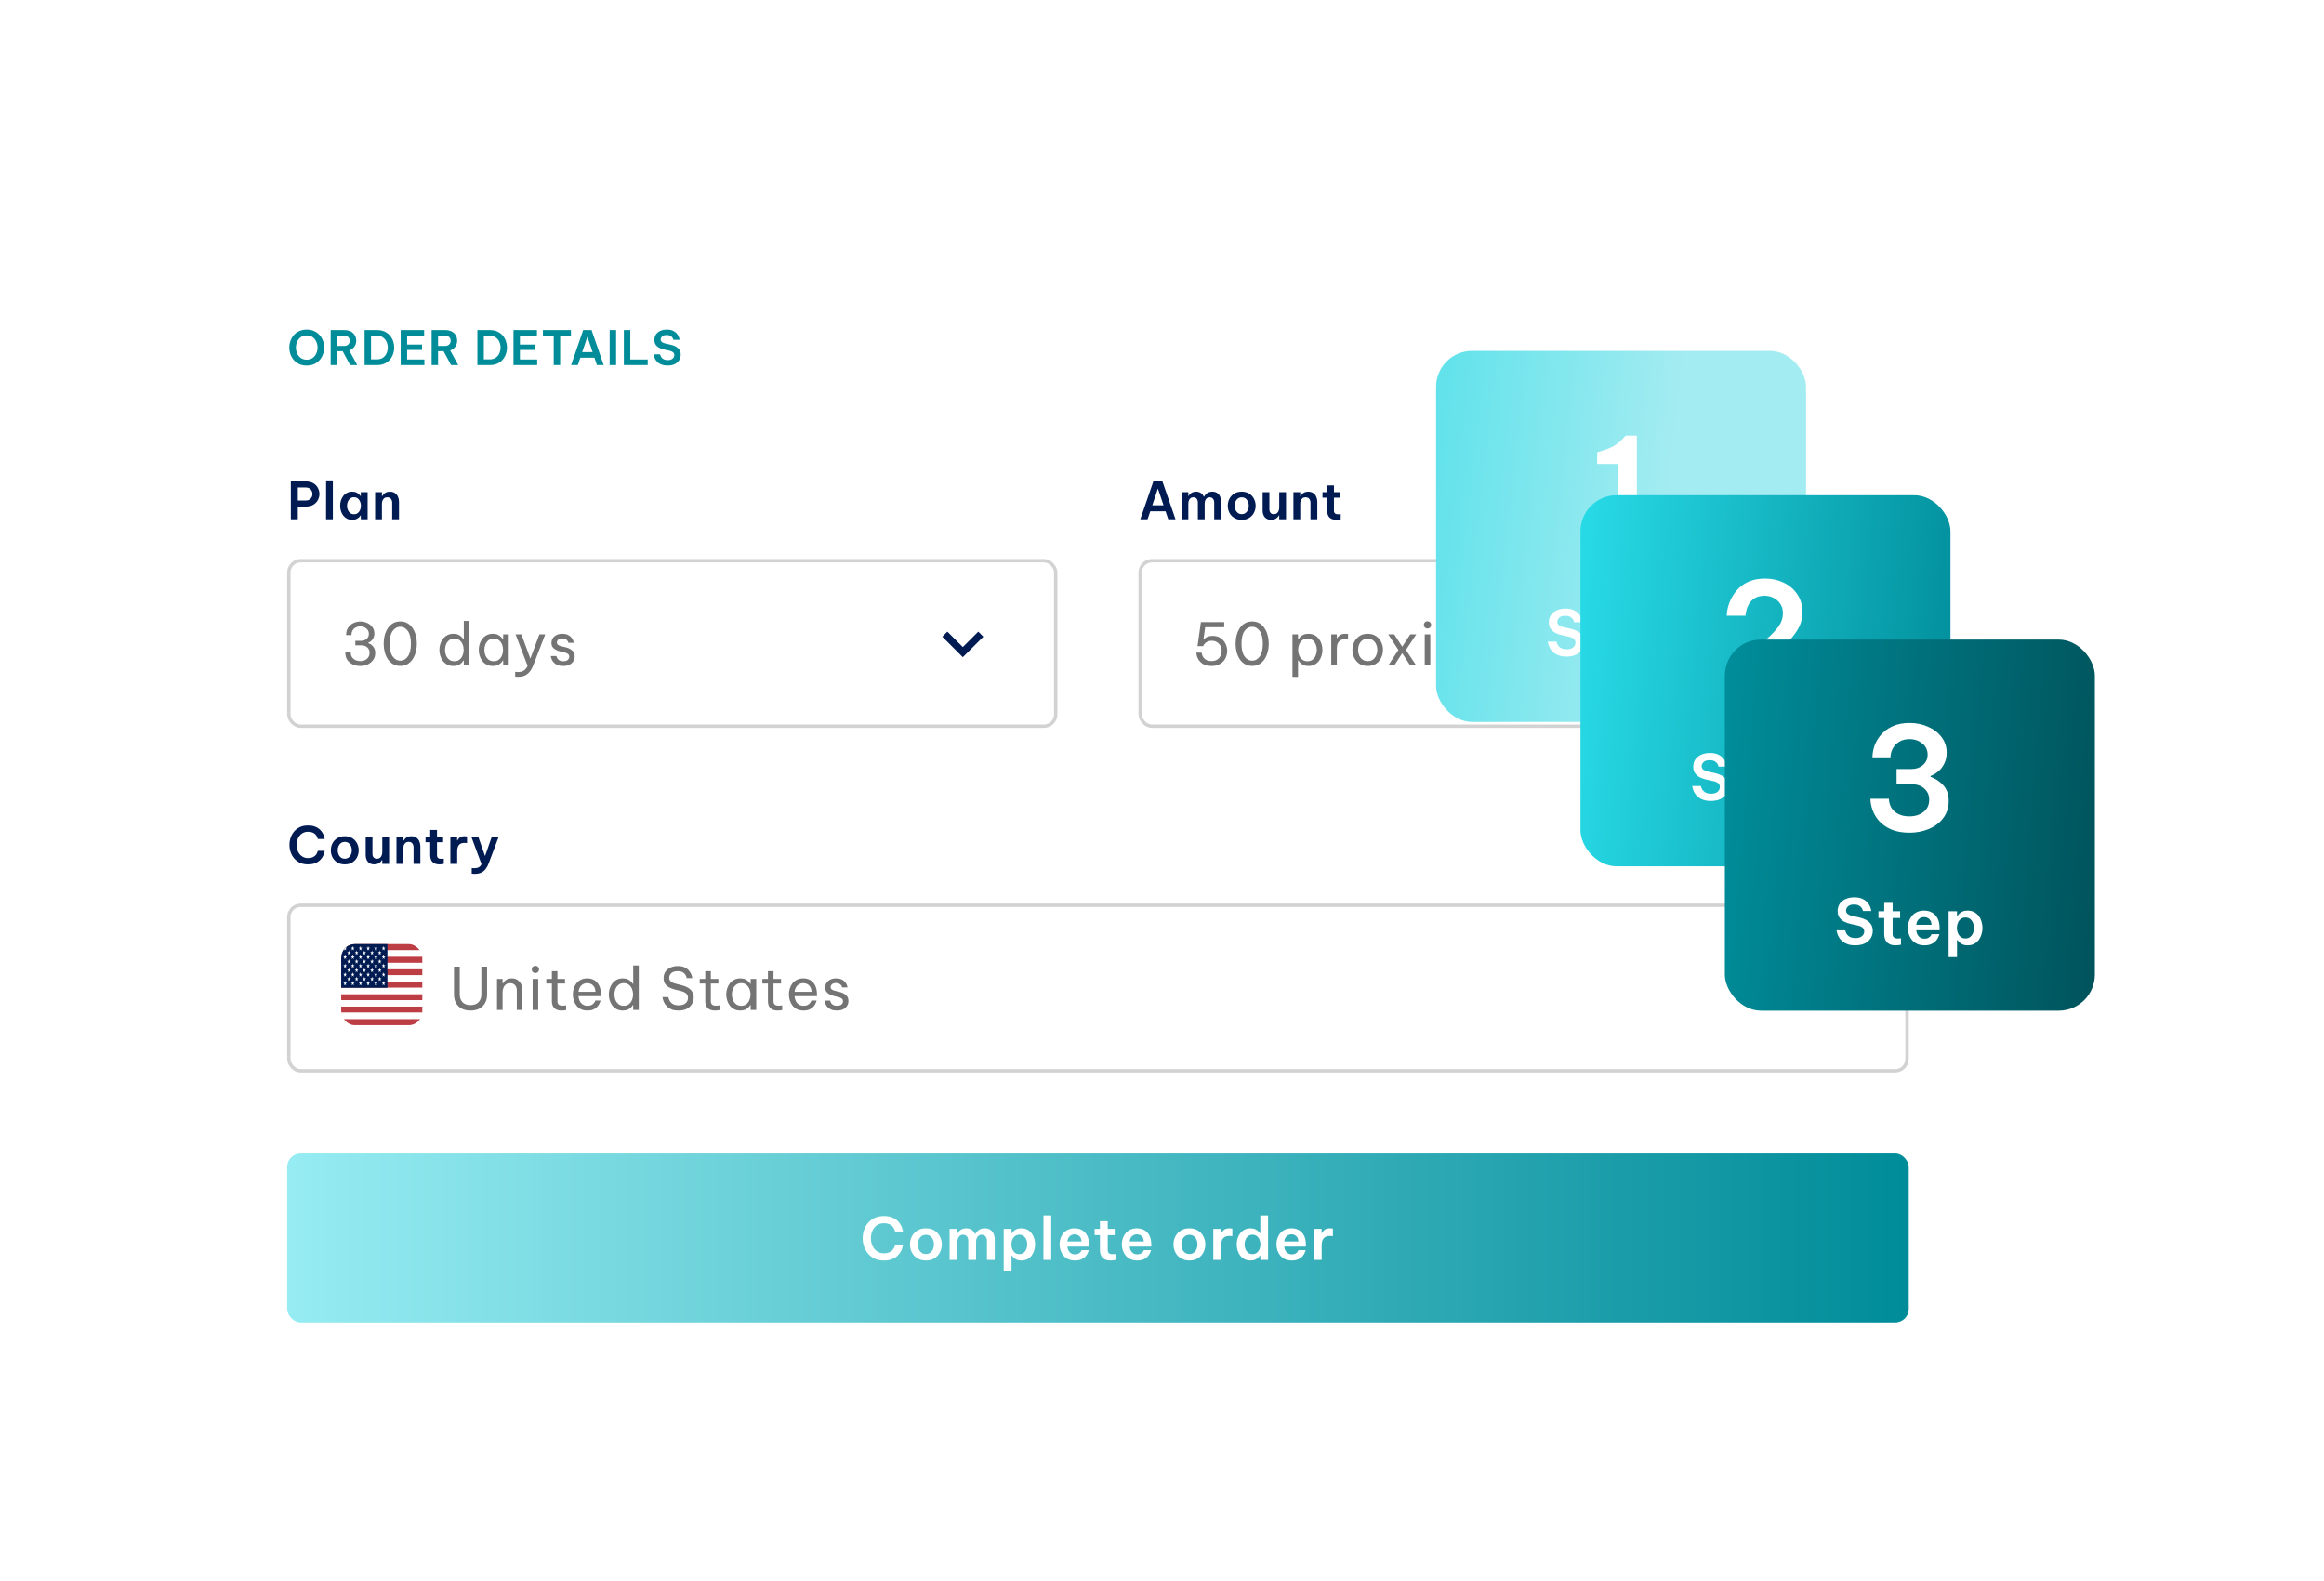 <svg width="635" height="432" viewBox="0 0 635 432" fill="none" xmlns="http://www.w3.org/2000/svg">
<g filter="url(#filter0_dd_14679_3590)">
<rect x="60" y="47" width="480" height="312.538" rx="7.385" fill="white" />
<path d="M83.812 79.591C83.028 79.591 82.338 79.453 81.744 79.177C81.149 78.893 80.65 78.518 80.245 78.053C79.849 77.579 79.547 77.049 79.34 76.463C79.142 75.877 79.043 75.279 79.043 74.667C79.043 74.055 79.142 73.461 79.34 72.884C79.547 72.298 79.849 71.772 80.245 71.307C80.65 70.842 81.149 70.471 81.744 70.196C82.338 69.911 83.028 69.769 83.812 69.769C84.596 69.769 85.285 69.911 85.879 70.196C86.474 70.471 86.969 70.842 87.365 71.307C87.77 71.772 88.072 72.298 88.27 72.884C88.477 73.461 88.58 74.055 88.58 74.667C88.58 75.279 88.477 75.877 88.27 76.463C88.072 77.049 87.77 77.579 87.365 78.053C86.969 78.518 86.474 78.893 85.879 79.177C85.285 79.453 84.596 79.591 83.812 79.591ZM83.812 78.001C84.458 78.001 84.996 77.842 85.427 77.523C85.866 77.204 86.198 76.791 86.422 76.282C86.655 75.774 86.771 75.236 86.771 74.667C86.771 74.107 86.655 73.577 86.422 73.078C86.198 72.569 85.866 72.156 85.427 71.837C84.996 71.518 84.458 71.359 83.812 71.359C83.165 71.359 82.623 71.518 82.183 71.837C81.744 72.156 81.412 72.569 81.188 73.078C80.964 73.577 80.852 74.107 80.852 74.667C80.852 75.236 80.964 75.774 81.188 76.282C81.412 76.791 81.744 77.204 82.183 77.523C82.623 77.842 83.165 78.001 83.812 78.001ZM90.352 79.462V69.898H94.074C94.763 69.898 95.349 70.028 95.832 70.286C96.323 70.536 96.693 70.881 96.943 71.32C97.201 71.751 97.331 72.237 97.331 72.78C97.331 73.392 97.167 73.939 96.84 74.421C96.512 74.895 96.038 75.24 95.418 75.455L97.615 79.462H95.664L93.622 75.662H92.11V79.462H90.352ZM94.048 71.423H92.11V74.228H94.048C94.539 74.228 94.914 74.09 95.173 73.814C95.431 73.53 95.56 73.198 95.56 72.819C95.56 72.44 95.431 72.113 95.173 71.837C94.914 71.561 94.539 71.423 94.048 71.423ZM99.622 79.462V69.898H103.059C103.834 69.898 104.511 70.036 105.088 70.312C105.674 70.579 106.161 70.941 106.548 71.397C106.936 71.854 107.225 72.367 107.414 72.935C107.612 73.504 107.711 74.085 107.711 74.68C107.711 75.275 107.612 75.856 107.414 76.425C107.225 76.993 106.936 77.506 106.548 77.963C106.161 78.419 105.674 78.785 105.088 79.061C104.511 79.328 103.834 79.462 103.059 79.462H99.622ZM102.982 71.436H101.379V77.911H102.982C103.654 77.911 104.209 77.756 104.649 77.445C105.088 77.127 105.415 76.722 105.631 76.231C105.846 75.731 105.954 75.21 105.954 74.667C105.954 74.133 105.846 73.62 105.631 73.129C105.415 72.629 105.088 72.225 104.649 71.915C104.209 71.596 103.654 71.436 102.982 71.436ZM109.484 79.462V69.898H115.894V71.423H111.242V73.853H115.312V75.339H111.242V77.937H115.958V79.462H109.484ZM117.933 79.462V69.898H121.655C122.344 69.898 122.93 70.028 123.412 70.286C123.903 70.536 124.274 70.881 124.524 71.32C124.782 71.751 124.911 72.237 124.911 72.78C124.911 73.392 124.748 73.939 124.42 74.421C124.093 74.895 123.619 75.24 122.999 75.455L125.196 79.462H123.244L121.202 75.662H119.69V79.462H117.933ZM121.629 71.423H119.69V74.228H121.629C122.12 74.228 122.495 74.09 122.753 73.814C123.012 73.53 123.141 73.198 123.141 72.819C123.141 72.44 123.012 72.113 122.753 71.837C122.495 71.561 122.12 71.423 121.629 71.423ZM130.439 79.462V69.898H133.877C134.652 69.898 135.328 70.036 135.906 70.312C136.491 70.579 136.978 70.941 137.366 71.397C137.754 71.854 138.042 72.367 138.232 72.935C138.43 73.504 138.529 74.085 138.529 74.68C138.529 75.275 138.43 75.856 138.232 76.425C138.042 76.993 137.754 77.506 137.366 77.963C136.978 78.419 136.491 78.785 135.906 79.061C135.328 79.328 134.652 79.462 133.877 79.462H130.439ZM133.799 71.436H132.197V77.911H133.799C134.471 77.911 135.027 77.756 135.466 77.445C135.906 77.127 136.233 76.722 136.448 76.231C136.664 75.731 136.771 75.21 136.771 74.667C136.771 74.133 136.664 73.62 136.448 73.129C136.233 72.629 135.906 72.225 135.466 71.915C135.027 71.596 134.471 71.436 133.799 71.436ZM140.301 79.462V69.898H146.711V71.423H142.059V73.853H146.13V75.339H142.059V77.937H146.776V79.462H140.301ZM151.296 79.462V71.423H148.35V69.898H156V71.423H153.054V79.462H151.296ZM156.052 79.462L159.348 69.898H161.635L164.943 79.462H163.108L162.423 77.445H158.572L157.887 79.462H156.052ZM159.076 75.921H161.919L160.498 71.695L159.076 75.921ZM166.582 79.462V69.898H168.34V79.462H166.582ZM170.463 79.462V69.898H172.22V77.937H176.976V79.462H170.463ZM182.4 79.591C181.806 79.591 181.297 79.517 180.875 79.371C180.453 79.225 180.1 79.035 179.815 78.802C179.54 78.57 179.32 78.324 179.156 78.066C178.993 77.799 178.868 77.549 178.782 77.316C178.704 77.084 178.652 76.894 178.626 76.748C178.601 76.601 178.588 76.528 178.588 76.528H180.371C180.371 76.528 180.38 76.58 180.397 76.683C180.423 76.787 180.474 76.92 180.552 77.084C180.63 77.239 180.742 77.394 180.888 77.549C181.043 77.704 181.246 77.838 181.495 77.95C181.754 78.053 182.073 78.105 182.452 78.105C183.038 78.105 183.481 77.975 183.783 77.717C184.093 77.45 184.248 77.123 184.248 76.735C184.248 76.407 184.132 76.149 183.899 75.959C183.666 75.761 183.322 75.615 182.865 75.52L181.599 75.249C181.108 75.145 180.647 74.99 180.216 74.783C179.794 74.577 179.454 74.297 179.195 73.943C178.937 73.59 178.807 73.138 178.807 72.587C178.807 72.009 178.95 71.51 179.234 71.087C179.527 70.665 179.927 70.342 180.436 70.118C180.944 69.885 181.538 69.769 182.219 69.769C182.865 69.769 183.399 69.864 183.822 70.053C184.244 70.243 184.58 70.476 184.83 70.751C185.088 71.027 185.278 71.303 185.398 71.579C185.519 71.854 185.596 72.087 185.631 72.276C185.674 72.466 185.695 72.561 185.695 72.561H183.977C183.977 72.561 183.959 72.496 183.925 72.367C183.89 72.229 183.813 72.074 183.692 71.901C183.572 71.729 183.391 71.579 183.15 71.449C182.908 71.311 182.585 71.243 182.18 71.243C181.603 71.243 181.181 71.372 180.914 71.63C180.655 71.889 180.526 72.169 180.526 72.47C180.526 72.78 180.647 73.022 180.888 73.194C181.129 73.366 181.452 73.5 181.857 73.594L183.214 73.879C183.722 73.991 184.188 74.159 184.61 74.383C185.032 74.607 185.368 74.904 185.618 75.275C185.868 75.636 185.993 76.089 185.993 76.631C185.993 77.183 185.855 77.683 185.579 78.13C185.303 78.579 184.898 78.936 184.364 79.203C183.83 79.462 183.175 79.591 182.4 79.591Z" fill="#008C99"/>
<path d="M79.469 121.615V111.255H83.557C84.388 111.255 85.079 111.423 85.629 111.759C86.18 112.086 86.591 112.515 86.861 113.047C87.141 113.57 87.281 114.116 87.281 114.685C87.281 115.255 87.141 115.805 86.861 116.337C86.591 116.86 86.18 117.289 85.629 117.625C85.079 117.961 84.388 118.129 83.557 118.129H81.373V121.615H79.469ZM83.543 112.907H81.373V116.477H83.543C83.954 116.477 84.295 116.393 84.565 116.225C84.836 116.048 85.037 115.824 85.167 115.553C85.307 115.273 85.377 114.989 85.377 114.699C85.377 114.401 85.307 114.116 85.167 113.845C85.037 113.575 84.836 113.351 84.565 113.173C84.295 112.996 83.954 112.907 83.543 112.907ZM89.087 121.615L89.101 110.975H90.949V121.615H89.087ZM96.233 114.055C96.709 114.055 97.101 114.135 97.409 114.293C97.717 114.443 97.96 114.611 98.137 114.797C98.315 114.975 98.436 115.119 98.501 115.231H98.585V114.195H100.447V121.615H98.585V120.579H98.501C98.436 120.691 98.315 120.841 98.137 121.027C97.96 121.214 97.717 121.382 97.409 121.531C97.101 121.681 96.709 121.755 96.233 121.755C95.683 121.755 95.202 121.648 94.791 121.433C94.381 121.209 94.035 120.915 93.755 120.551C93.485 120.178 93.279 119.763 93.139 119.305C93.009 118.848 92.943 118.381 92.943 117.905C92.943 117.429 93.009 116.963 93.139 116.505C93.279 116.048 93.485 115.637 93.755 115.273C94.035 114.9 94.381 114.606 94.791 114.391C95.202 114.167 95.683 114.055 96.233 114.055ZM96.723 115.581C96.303 115.581 95.949 115.698 95.659 115.931C95.379 116.155 95.169 116.445 95.029 116.799C94.889 117.154 94.819 117.523 94.819 117.905C94.819 118.288 94.889 118.657 95.029 119.011C95.169 119.366 95.379 119.66 95.659 119.893C95.949 120.117 96.303 120.229 96.723 120.229C97.143 120.229 97.493 120.117 97.773 119.893C98.053 119.66 98.263 119.366 98.403 119.011C98.543 118.657 98.613 118.288 98.613 117.905C98.613 117.523 98.543 117.154 98.403 116.799C98.263 116.445 98.053 116.155 97.773 115.931C97.493 115.698 97.143 115.581 96.723 115.581ZM102.496 121.615V114.195H104.358V115.259H104.442C104.516 115.129 104.633 114.97 104.792 114.783C104.95 114.587 105.17 114.419 105.45 114.279C105.73 114.13 106.084 114.055 106.514 114.055C107.083 114.055 107.55 114.186 107.914 114.447C108.287 114.699 108.562 115.035 108.74 115.455C108.926 115.875 109.02 116.328 109.02 116.813V121.615H107.158V117.065C107.158 116.664 107.046 116.319 106.822 116.029C106.598 115.74 106.262 115.595 105.814 115.595C105.468 115.595 105.188 115.684 104.974 115.861C104.759 116.029 104.6 116.249 104.498 116.519C104.404 116.79 104.358 117.075 104.358 117.373V121.615H102.496Z" fill="#001A52"/>
<rect x="78.923" y="132.923" width="209.538" height="45.231" rx="3.231" fill="white"/>
<rect x="78.923" y="132.923" width="209.538" height="45.231" rx="3.231" stroke="#D2D2D2" stroke-width="0.923"/>
<path d="M98.431 161.698C97.737 161.698 97.076 161.565 96.447 161.298C95.828 161.032 95.321 160.626 94.927 160.082C94.543 159.528 94.351 158.829 94.351 157.986H95.839C95.839 158.53 95.961 158.978 96.207 159.33C96.463 159.682 96.788 159.944 97.183 160.114C97.588 160.285 98.004 160.37 98.431 160.37C98.889 160.37 99.311 160.285 99.695 160.114C100.079 159.933 100.388 159.672 100.623 159.33C100.857 158.989 100.975 158.578 100.975 158.098C100.975 157.469 100.767 156.973 100.351 156.61C99.935 156.237 99.38 156.05 98.687 156.05H97.087V154.818H98.687C99.263 154.818 99.753 154.648 100.159 154.306C100.575 153.965 100.783 153.501 100.783 152.914C100.783 152.488 100.671 152.125 100.447 151.826C100.233 151.517 99.945 151.277 99.583 151.106C99.231 150.936 98.847 150.85 98.431 150.85C98.036 150.85 97.652 150.941 97.279 151.122C96.916 151.293 96.617 151.554 96.383 151.906C96.148 152.258 96.031 152.706 96.031 153.25H94.575C94.575 152.418 94.761 151.73 95.135 151.186C95.519 150.632 96.004 150.221 96.591 149.954C97.188 149.677 97.812 149.538 98.463 149.538C99.124 149.538 99.743 149.672 100.319 149.938C100.905 150.194 101.38 150.568 101.743 151.058C102.105 151.538 102.287 152.114 102.287 152.786C102.287 153.426 102.127 153.97 101.807 154.418C101.487 154.856 101.081 155.17 100.591 155.362V155.442C101.156 155.634 101.62 155.96 101.983 156.418C102.345 156.877 102.527 157.453 102.527 158.146C102.527 158.882 102.335 159.517 101.951 160.05C101.567 160.584 101.065 160.994 100.447 161.282C99.828 161.56 99.156 161.698 98.431 161.698ZM109.365 161.682C108.629 161.682 107.978 161.522 107.413 161.202C106.848 160.872 106.373 160.429 105.989 159.874C105.616 159.309 105.328 158.658 105.125 157.922C104.933 157.186 104.837 156.413 104.837 155.602C104.837 154.781 104.933 154.008 105.125 153.282C105.328 152.546 105.616 151.896 105.989 151.33C106.373 150.765 106.848 150.322 107.413 150.002C107.978 149.682 108.629 149.522 109.365 149.522C110.101 149.522 110.752 149.682 111.317 150.002C111.882 150.322 112.352 150.765 112.725 151.33C113.109 151.896 113.397 152.546 113.589 153.282C113.792 154.008 113.893 154.781 113.893 155.602C113.893 156.413 113.792 157.186 113.589 157.922C113.397 158.658 113.109 159.309 112.725 159.874C112.352 160.429 111.882 160.872 111.317 161.202C110.752 161.522 110.101 161.682 109.365 161.682ZM109.365 160.242C110.208 160.242 110.901 159.853 111.445 159.074C112 158.285 112.277 157.128 112.277 155.602C112.277 154.077 112 152.925 111.445 152.146C110.901 151.368 110.208 150.978 109.365 150.978C108.522 150.978 107.824 151.368 107.269 152.146C106.725 152.925 106.453 154.077 106.453 155.602C106.453 157.117 106.725 158.269 107.269 159.058C107.824 159.848 108.522 160.242 109.365 160.242ZM123.897 161.698C123.257 161.698 122.697 161.576 122.217 161.33C121.737 161.074 121.337 160.738 121.017 160.322C120.697 159.896 120.457 159.421 120.297 158.898C120.137 158.376 120.057 157.842 120.057 157.298C120.057 156.754 120.137 156.221 120.297 155.698C120.457 155.176 120.697 154.706 121.017 154.29C121.337 153.864 121.737 153.528 122.217 153.282C122.697 153.026 123.257 152.898 123.897 152.898C124.43 152.898 124.878 152.984 125.241 153.154C125.604 153.325 125.897 153.528 126.121 153.762C126.345 153.986 126.516 154.2 126.633 154.402H126.729V149.378H128.249V161.538H126.729V160.194H126.633C126.516 160.397 126.345 160.616 126.121 160.85C125.897 161.085 125.604 161.288 125.241 161.458C124.878 161.618 124.43 161.698 123.897 161.698ZM124.153 160.402C124.718 160.402 125.188 160.253 125.561 159.954C125.945 159.645 126.228 159.256 126.409 158.786C126.601 158.306 126.697 157.81 126.697 157.298C126.697 156.776 126.601 156.28 126.409 155.81C126.228 155.341 125.945 154.957 125.561 154.658C125.188 154.349 124.718 154.194 124.153 154.194C123.588 154.194 123.113 154.349 122.729 154.658C122.345 154.957 122.057 155.341 121.865 155.81C121.684 156.28 121.593 156.776 121.593 157.298C121.593 157.81 121.684 158.306 121.865 158.786C122.057 159.256 122.345 159.645 122.729 159.954C123.113 160.253 123.588 160.402 124.153 160.402ZM134.654 152.898C135.188 152.898 135.636 152.984 135.998 153.154C136.361 153.325 136.654 153.528 136.878 153.762C137.102 153.986 137.273 154.2 137.39 154.402H137.486V153.058H139.006V161.538H137.486V160.194H137.39C137.273 160.397 137.102 160.616 136.878 160.85C136.654 161.085 136.361 161.288 135.998 161.458C135.636 161.618 135.188 161.698 134.654 161.698C134.014 161.698 133.454 161.576 132.974 161.33C132.494 161.074 132.094 160.738 131.774 160.322C131.454 159.896 131.214 159.421 131.054 158.898C130.894 158.376 130.814 157.842 130.814 157.298C130.814 156.754 130.894 156.221 131.054 155.698C131.214 155.176 131.454 154.706 131.774 154.29C132.094 153.864 132.494 153.528 132.974 153.282C133.454 153.026 134.014 152.898 134.654 152.898ZM134.91 154.194C134.345 154.194 133.87 154.349 133.486 154.658C133.102 154.957 132.814 155.341 132.622 155.81C132.441 156.28 132.35 156.776 132.35 157.298C132.35 157.81 132.441 158.306 132.622 158.786C132.814 159.256 133.102 159.645 133.486 159.954C133.87 160.253 134.345 160.402 134.91 160.402C135.476 160.402 135.945 160.253 136.318 159.954C136.702 159.645 136.985 159.256 137.166 158.786C137.358 158.306 137.454 157.81 137.454 157.298C137.454 156.776 137.358 156.28 137.166 155.81C136.985 155.341 136.702 154.957 136.318 154.658C135.945 154.349 135.476 154.194 134.91 154.194ZM141.646 164.658C141.4 164.658 141.192 164.648 141.022 164.626C140.851 164.605 140.766 164.594 140.766 164.594V163.298C140.766 163.298 140.851 163.304 141.022 163.314C141.203 163.336 141.395 163.346 141.598 163.346C142.227 163.346 142.739 163.213 143.134 162.946C143.539 162.69 143.88 162.264 144.158 161.666L140.878 153.058H142.462L144.91 159.682L147.374 153.058H148.974L145.694 161.554C145.278 162.621 144.739 163.405 144.078 163.906C143.427 164.408 142.616 164.658 141.646 164.658ZM153.922 161.698C153.271 161.698 152.732 161.608 152.306 161.426C151.89 161.245 151.559 161.021 151.314 160.754C151.068 160.477 150.887 160.205 150.77 159.938C150.652 159.661 150.578 159.432 150.546 159.25C150.514 159.069 150.498 158.978 150.498 158.978H152.034C152.034 158.978 152.05 159.053 152.082 159.202C152.124 159.341 152.204 159.506 152.322 159.698C152.45 159.88 152.642 160.045 152.898 160.194C153.164 160.333 153.516 160.402 153.954 160.402C154.455 160.402 154.844 160.285 155.122 160.05C155.399 159.805 155.538 159.506 155.538 159.154C155.538 158.845 155.426 158.6 155.202 158.418C154.988 158.237 154.679 158.098 154.274 158.002L153.122 157.73C152.695 157.624 152.295 157.48 151.922 157.298C151.548 157.117 151.244 156.872 151.01 156.562C150.786 156.242 150.674 155.848 150.674 155.378C150.674 154.653 150.946 154.061 151.49 153.602C152.034 153.133 152.743 152.898 153.618 152.898C154.204 152.898 154.69 152.984 155.074 153.154C155.458 153.314 155.762 153.517 155.986 153.762C156.22 154.008 156.391 154.253 156.498 154.498C156.615 154.744 156.69 154.952 156.722 155.122C156.754 155.282 156.77 155.362 156.77 155.362H155.298C155.298 155.362 155.282 155.304 155.25 155.186C155.218 155.058 155.143 154.92 155.026 154.77C154.919 154.61 154.754 154.472 154.53 154.354C154.306 154.226 154.007 154.162 153.634 154.162C153.122 154.162 152.748 154.28 152.514 154.514C152.279 154.749 152.162 155.005 152.162 155.282C152.162 155.549 152.268 155.768 152.482 155.938C152.706 156.098 152.994 156.221 153.346 156.306L154.514 156.578C155.239 156.749 155.836 157.032 156.306 157.426C156.786 157.81 157.026 158.365 157.026 159.09C157.026 159.56 156.903 159.997 156.658 160.402C156.412 160.797 156.06 161.112 155.602 161.346C155.143 161.581 154.583 161.698 153.922 161.698Z" fill="#747474"/>
<path d="M258.858 152.308L257.474 153.692L263.077 159.296L268.68 153.692L267.296 152.308L263.077 156.527L258.858 152.308Z" fill="#001A52"/>
<path d="M311.567 121.615L315.137 111.255H317.615L321.199 121.615H319.211L318.469 119.431H314.297L313.555 121.615H311.567ZM314.843 117.779H317.923L316.383 113.201L314.843 117.779ZM322.834 121.615V114.195H324.696V115.231H324.766C324.86 115.063 324.99 114.891 325.158 114.713C325.326 114.527 325.541 114.373 325.802 114.251C326.073 114.121 326.404 114.055 326.796 114.055C327.347 114.055 327.8 114.186 328.154 114.447C328.509 114.709 328.77 115.045 328.938 115.455H328.966C329.153 115.101 329.428 114.779 329.792 114.489C330.166 114.2 330.66 114.055 331.276 114.055C331.799 114.055 332.233 114.177 332.578 114.419C332.933 114.653 333.194 114.97 333.362 115.371C333.54 115.773 333.628 116.207 333.628 116.673V121.615H331.766V117.065C331.766 116.636 331.659 116.286 331.444 116.015C331.239 115.735 330.931 115.595 330.52 115.595C330.194 115.595 329.928 115.684 329.722 115.861C329.526 116.029 329.382 116.244 329.288 116.505C329.204 116.767 329.162 117.033 329.162 117.303V121.615H327.3V117.065C327.3 116.636 327.198 116.286 326.992 116.015C326.787 115.735 326.474 115.595 326.054 115.595C325.728 115.595 325.462 115.684 325.256 115.861C325.06 116.029 324.916 116.249 324.822 116.519C324.738 116.781 324.696 117.042 324.696 117.303V121.615H322.834ZM339.279 121.755C338.467 121.755 337.776 121.573 337.207 121.209C336.638 120.845 336.204 120.374 335.905 119.795C335.616 119.207 335.471 118.577 335.471 117.905C335.471 117.233 335.616 116.608 335.905 116.029C336.204 115.441 336.638 114.965 337.207 114.601C337.776 114.237 338.467 114.055 339.279 114.055C340.1 114.055 340.791 114.237 341.351 114.601C341.92 114.965 342.35 115.441 342.639 116.029C342.938 116.608 343.087 117.233 343.087 117.905C343.087 118.577 342.938 119.207 342.639 119.795C342.35 120.374 341.92 120.845 341.351 121.209C340.791 121.573 340.1 121.755 339.279 121.755ZM339.279 120.201C339.699 120.201 340.049 120.094 340.329 119.879C340.618 119.665 340.838 119.385 340.987 119.039C341.136 118.685 341.211 118.307 341.211 117.905C341.211 117.495 341.136 117.117 340.987 116.771C340.838 116.426 340.618 116.146 340.329 115.931C340.049 115.717 339.699 115.609 339.279 115.609C338.868 115.609 338.518 115.717 338.229 115.931C337.94 116.146 337.72 116.426 337.571 116.771C337.422 117.117 337.347 117.495 337.347 117.905C337.347 118.307 337.422 118.685 337.571 119.039C337.72 119.385 337.94 119.665 338.229 119.879C338.518 120.094 338.868 120.201 339.279 120.201ZM347.348 121.755C346.573 121.755 345.985 121.517 345.584 121.041C345.192 120.565 344.996 119.954 344.996 119.207V114.195H346.844V118.899C346.844 119.301 346.951 119.623 347.166 119.865C347.381 120.099 347.684 120.215 348.076 120.215C348.421 120.215 348.701 120.127 348.916 119.949C349.131 119.772 349.285 119.543 349.378 119.263C349.481 118.983 349.532 118.694 349.532 118.395V114.195H351.394V121.615H349.532V120.551H349.448C349.355 120.719 349.219 120.897 349.042 121.083C348.874 121.27 348.65 121.429 348.37 121.559C348.099 121.69 347.759 121.755 347.348 121.755ZM353.411 121.615V114.195H355.273V115.259H355.357C355.431 115.129 355.548 114.97 355.707 114.783C355.865 114.587 356.085 114.419 356.365 114.279C356.645 114.13 356.999 114.055 357.429 114.055C357.998 114.055 358.465 114.186 358.829 114.447C359.202 114.699 359.477 115.035 359.655 115.455C359.841 115.875 359.935 116.328 359.935 116.813V121.615H358.073V117.065C358.073 116.664 357.961 116.319 357.737 116.029C357.513 115.74 357.177 115.595 356.729 115.595C356.383 115.595 356.103 115.684 355.889 115.861C355.674 116.029 355.515 116.249 355.413 116.519C355.319 116.79 355.273 117.075 355.273 117.373V121.615H353.411ZM365.13 121.755C364.626 121.755 364.211 121.681 363.884 121.531C363.558 121.382 363.301 121.186 363.114 120.943C362.937 120.701 362.811 120.435 362.736 120.145C362.662 119.856 362.624 119.571 362.624 119.291V115.693H361.35V114.195H362.624V112.347H364.486V114.195H366.152V115.693H364.486V119.249C364.486 119.912 364.86 120.243 365.606 120.243C365.784 120.243 365.947 120.234 366.096 120.215C366.255 120.187 366.334 120.173 366.334 120.173V121.629C366.334 121.629 366.213 121.648 365.97 121.685C365.737 121.732 365.457 121.755 365.13 121.755Z" fill="#001A52"/>
<rect x="311.538" y="132.923" width="209.538" height="45.231" rx="3.231" fill="white"/>
<rect x="311.538" y="132.923" width="209.538" height="45.231" rx="3.231" stroke="#D2D2D2" stroke-width="0.923"/>
<path d="M331.046 161.698C330.374 161.698 329.798 161.613 329.318 161.442C328.849 161.261 328.46 161.032 328.15 160.754C327.852 160.477 327.612 160.184 327.43 159.874C327.26 159.565 327.132 159.272 327.046 158.994C326.972 158.717 326.924 158.493 326.902 158.322C326.881 158.141 326.87 158.05 326.87 158.05H328.342C328.342 158.05 328.353 158.13 328.374 158.29C328.396 158.44 328.449 158.632 328.534 158.866C328.63 159.09 328.774 159.32 328.966 159.554C329.158 159.778 329.42 159.97 329.75 160.13C330.092 160.28 330.524 160.354 331.046 160.354C331.665 160.354 332.177 160.221 332.582 159.954C332.988 159.688 333.292 159.346 333.494 158.93C333.697 158.514 333.798 158.077 333.798 157.618C333.798 157.149 333.697 156.701 333.494 156.274C333.292 155.837 332.988 155.485 332.582 155.218C332.188 154.941 331.697 154.802 331.11 154.802C330.652 154.802 330.268 154.877 329.958 155.026C329.649 155.176 329.404 155.346 329.222 155.538C329.052 155.73 328.929 155.901 328.854 156.05C328.78 156.2 328.742 156.274 328.742 156.274H327.206L328.134 149.698H334.502V151.09H329.302L328.822 154.482H328.87C328.998 154.344 329.158 154.2 329.35 154.05C329.553 153.89 329.814 153.757 330.134 153.65C330.454 153.533 330.854 153.474 331.334 153.474C332.209 153.474 332.94 153.677 333.526 154.082C334.113 154.477 334.556 154.989 334.854 155.618C335.164 156.237 335.318 156.893 335.318 157.586C335.318 158.098 335.228 158.6 335.046 159.09C334.876 159.581 334.614 160.024 334.262 160.418C333.91 160.802 333.468 161.112 332.934 161.346C332.401 161.581 331.772 161.698 331.046 161.698ZM342.137 161.682C341.401 161.682 340.75 161.522 340.185 161.202C339.619 160.872 339.145 160.429 338.761 159.874C338.387 159.309 338.099 158.658 337.897 157.922C337.705 157.186 337.609 156.413 337.609 155.602C337.609 154.781 337.705 154.008 337.897 153.282C338.099 152.546 338.387 151.896 338.761 151.33C339.145 150.765 339.619 150.322 340.185 150.002C340.75 149.682 341.401 149.522 342.137 149.522C342.873 149.522 343.523 149.682 344.089 150.002C344.654 150.322 345.123 150.765 345.497 151.33C345.881 151.896 346.169 152.546 346.361 153.282C346.563 154.008 346.665 154.781 346.665 155.602C346.665 156.413 346.563 157.186 346.361 157.922C346.169 158.658 345.881 159.309 345.497 159.874C345.123 160.429 344.654 160.872 344.089 161.202C343.523 161.522 342.873 161.682 342.137 161.682ZM342.137 160.242C342.979 160.242 343.673 159.853 344.217 159.074C344.771 158.285 345.049 157.128 345.049 155.602C345.049 154.077 344.771 152.925 344.217 152.146C343.673 151.368 342.979 150.978 342.137 150.978C341.294 150.978 340.595 151.368 340.041 152.146C339.497 152.925 339.225 154.077 339.225 155.602C339.225 157.117 339.497 158.269 340.041 159.058C340.595 159.848 341.294 160.242 342.137 160.242ZM353.149 164.674V153.058H354.669V154.402H354.765C354.893 154.2 355.063 153.981 355.277 153.746C355.501 153.512 355.794 153.314 356.157 153.154C356.519 152.984 356.967 152.898 357.501 152.898C358.141 152.898 358.701 153.026 359.181 153.282C359.661 153.528 360.061 153.864 360.381 154.29C360.701 154.706 360.941 155.176 361.101 155.698C361.261 156.221 361.341 156.754 361.341 157.298C361.341 157.842 361.261 158.376 361.101 158.898C360.941 159.421 360.701 159.896 360.381 160.322C360.061 160.738 359.661 161.074 359.181 161.33C358.701 161.576 358.141 161.698 357.501 161.698C356.967 161.698 356.519 161.613 356.157 161.442C355.794 161.272 355.501 161.069 355.277 160.834C355.063 160.6 354.893 160.386 354.765 160.194H354.669V164.674H353.149ZM354.701 157.298C354.701 157.81 354.791 158.306 354.973 158.786C355.165 159.256 355.447 159.645 355.821 159.954C356.205 160.253 356.679 160.402 357.245 160.402C357.821 160.402 358.295 160.253 358.669 159.954C359.053 159.645 359.335 159.256 359.517 158.786C359.709 158.306 359.805 157.81 359.805 157.298C359.805 156.776 359.709 156.28 359.517 155.81C359.335 155.341 359.053 154.957 358.669 154.658C358.295 154.349 357.821 154.194 357.245 154.194C356.679 154.194 356.205 154.349 355.821 154.658C355.447 154.957 355.165 155.341 354.973 155.81C354.791 156.28 354.701 156.776 354.701 157.298ZM363.746 161.538V153.058H365.266V154.114H365.33C365.512 153.794 365.778 153.512 366.13 153.266C366.482 153.021 366.978 152.898 367.618 152.898C367.8 152.898 367.965 152.909 368.114 152.93C368.264 152.941 368.338 152.946 368.338 152.946V154.402C368.338 154.402 368.253 154.397 368.082 154.386C367.922 154.365 367.752 154.354 367.57 154.354C366.834 154.354 366.264 154.568 365.858 154.994C365.464 155.41 365.266 156.093 365.266 157.042V161.538H363.746ZM373.707 161.698C372.801 161.698 372.038 161.49 371.419 161.074C370.801 160.648 370.331 160.098 370.011 159.426C369.691 158.754 369.531 158.045 369.531 157.298C369.531 156.541 369.691 155.832 370.011 155.17C370.331 154.498 370.801 153.954 371.419 153.538C372.038 153.112 372.801 152.898 373.707 152.898C374.614 152.898 375.377 153.112 375.995 153.538C376.614 153.954 377.083 154.498 377.403 155.17C377.723 155.832 377.883 156.541 377.883 157.298C377.883 158.045 377.723 158.754 377.403 159.426C377.083 160.098 376.614 160.648 375.995 161.074C375.377 161.49 374.614 161.698 373.707 161.698ZM373.707 160.37C374.283 160.37 374.763 160.226 375.147 159.938C375.542 159.64 375.835 159.256 376.027 158.786C376.23 158.317 376.331 157.821 376.331 157.298C376.331 156.765 376.23 156.269 376.027 155.81C375.835 155.341 375.542 154.962 375.147 154.674C374.763 154.376 374.283 154.226 373.707 154.226C373.142 154.226 372.662 154.376 372.267 154.674C371.873 154.962 371.574 155.341 371.371 155.81C371.179 156.269 371.083 156.765 371.083 157.298C371.083 157.821 371.179 158.317 371.371 158.786C371.574 159.256 371.873 159.64 372.267 159.938C372.662 160.226 373.142 160.37 373.707 160.37ZM379.328 161.538L382.096 157.314L379.312 153.058H380.96L383.136 156.418L385.328 153.058H386.976L384.144 157.314L386.96 161.538H385.312L383.136 158.194L380.976 161.538H379.328ZM390.042 151.442C389.754 151.442 389.514 151.346 389.322 151.154C389.141 150.962 389.05 150.733 389.05 150.466C389.05 150.189 389.141 149.954 389.322 149.762C389.514 149.57 389.754 149.474 390.042 149.474C390.319 149.474 390.554 149.57 390.746 149.762C390.938 149.954 391.034 150.189 391.034 150.466C391.034 150.733 390.938 150.962 390.746 151.154C390.554 151.346 390.319 151.442 390.042 151.442ZM389.29 161.538V153.058H390.81V161.538H389.29ZM397.445 161.698C396.751 161.698 396.149 161.576 395.637 161.33C395.135 161.074 394.719 160.733 394.389 160.306C394.069 159.88 393.829 159.41 393.669 158.898C393.509 158.376 393.429 157.842 393.429 157.298C393.429 156.765 393.503 156.237 393.653 155.714C393.813 155.192 394.053 154.717 394.373 154.29C394.703 153.864 395.114 153.528 395.605 153.282C396.106 153.026 396.698 152.898 397.381 152.898C398.106 152.898 398.746 153.064 399.301 153.394C399.855 153.725 400.293 154.216 400.613 154.866C400.933 155.517 401.093 156.333 401.093 157.314V157.762H394.965C394.997 158.242 395.109 158.685 395.301 159.09C395.503 159.485 395.786 159.805 396.149 160.05C396.511 160.285 396.943 160.402 397.445 160.402C397.882 160.402 398.234 160.333 398.501 160.194C398.778 160.045 398.997 159.874 399.157 159.682C399.317 159.49 399.423 159.325 399.477 159.186C399.541 159.037 399.573 158.962 399.573 158.962H400.997C400.997 158.962 400.97 159.058 400.917 159.25C400.863 159.432 400.767 159.656 400.629 159.922C400.49 160.189 400.287 160.461 400.021 160.738C399.754 161.005 399.413 161.234 398.997 161.426C398.581 161.608 398.063 161.698 397.445 161.698ZM394.981 156.578H399.605C399.583 156.024 399.466 155.576 399.253 155.234C399.039 154.882 398.767 154.621 398.437 154.45C398.106 154.28 397.754 154.194 397.381 154.194C396.709 154.194 396.159 154.413 395.733 154.85C395.306 155.277 395.055 155.853 394.981 156.578ZM406.591 161.698C405.94 161.698 405.401 161.608 404.975 161.426C404.559 161.245 404.228 161.021 403.983 160.754C403.737 160.477 403.556 160.205 403.439 159.938C403.321 159.661 403.247 159.432 403.215 159.25C403.183 159.069 403.167 158.978 403.167 158.978H404.703C404.703 158.978 404.719 159.053 404.751 159.202C404.793 159.341 404.873 159.506 404.991 159.698C405.119 159.88 405.311 160.045 405.567 160.194C405.833 160.333 406.185 160.402 406.623 160.402C407.124 160.402 407.513 160.285 407.791 160.05C408.068 159.805 408.207 159.506 408.207 159.154C408.207 158.845 408.095 158.6 407.871 158.418C407.657 158.237 407.348 158.098 406.943 158.002L405.791 157.73C405.364 157.624 404.964 157.48 404.591 157.298C404.217 157.117 403.913 156.872 403.679 156.562C403.455 156.242 403.343 155.848 403.343 155.378C403.343 154.653 403.615 154.061 404.159 153.602C404.703 153.133 405.412 152.898 406.287 152.898C406.873 152.898 407.359 152.984 407.743 153.154C408.127 153.314 408.431 153.517 408.655 153.762C408.889 154.008 409.06 154.253 409.167 154.498C409.284 154.744 409.359 154.952 409.391 155.122C409.423 155.282 409.439 155.362 409.439 155.362H407.967C407.967 155.362 407.951 155.304 407.919 155.186C407.887 155.058 407.812 154.92 407.695 154.77C407.588 154.61 407.423 154.472 407.199 154.354C406.975 154.226 406.676 154.162 406.303 154.162C405.791 154.162 405.417 154.28 405.183 154.514C404.948 154.749 404.831 155.005 404.831 155.282C404.831 155.549 404.937 155.768 405.151 155.938C405.375 156.098 405.663 156.221 406.015 156.306L407.183 156.578C407.908 156.749 408.505 157.032 408.975 157.426C409.455 157.81 409.695 158.365 409.695 159.09C409.695 159.56 409.572 159.997 409.327 160.402C409.081 160.797 408.729 161.112 408.271 161.346C407.812 161.581 407.252 161.698 406.591 161.698Z" fill="#747474"/>
<mask id="mask0_14679_3590" style="mask-type:alpha" maskUnits="userSpaceOnUse" x="484" y="143" width="23" height="23">
<rect x="484.615" y="143.538" width="22.154" height="22.154" fill="#D9D9D9"/>
</mask>
<g mask="url(#mask0_14679_3590)">
<path d="M490.154 150.988L491.538 152.373L495.757 148.154L499.976 152.373L501.361 150.988L495.757 145.385L490.154 150.988Z" fill="#001A52"/>
<path d="M501.36 158.308L499.976 156.923L495.757 161.142L491.538 156.923L490.154 158.308L495.757 163.911L501.36 158.308Z" fill="#001A52"/>
</g>
<path d="M84.145 215.909C83.305 215.909 82.568 215.76 81.933 215.461C81.308 215.153 80.781 214.747 80.351 214.243C79.931 213.73 79.614 213.161 79.399 212.535C79.194 211.901 79.091 211.252 79.091 210.589C79.091 209.927 79.194 209.278 79.399 208.643C79.614 208.009 79.931 207.439 80.351 206.935C80.781 206.422 81.308 206.016 81.933 205.717C82.568 205.419 83.305 205.269 84.145 205.269C84.845 205.269 85.447 205.358 85.951 205.535C86.455 205.713 86.875 205.941 87.211 206.221C87.547 206.501 87.813 206.8 88.009 207.117C88.215 207.435 88.369 207.733 88.471 208.013C88.574 208.293 88.639 208.522 88.667 208.699C88.705 208.877 88.723 208.965 88.723 208.965H86.833C86.833 208.965 86.815 208.9 86.777 208.769C86.749 208.639 86.684 208.475 86.581 208.279C86.488 208.074 86.343 207.873 86.147 207.677C85.951 207.481 85.69 207.318 85.363 207.187C85.046 207.057 84.649 206.991 84.173 206.991C83.651 206.991 83.193 207.094 82.801 207.299C82.409 207.495 82.083 207.766 81.821 208.111C81.56 208.457 81.364 208.844 81.233 209.273C81.112 209.703 81.051 210.141 81.051 210.589C81.051 211.037 81.112 211.476 81.233 211.905C81.364 212.325 81.56 212.708 81.821 213.053C82.083 213.399 82.409 213.674 82.801 213.879C83.193 214.085 83.651 214.187 84.173 214.187C84.649 214.187 85.046 214.122 85.363 213.991C85.69 213.851 85.951 213.683 86.147 213.487C86.343 213.291 86.488 213.095 86.581 212.899C86.684 212.703 86.749 212.54 86.777 212.409C86.815 212.269 86.833 212.199 86.833 212.199H88.723C88.723 212.199 88.705 212.288 88.667 212.465C88.639 212.643 88.574 212.876 88.471 213.165C88.369 213.445 88.215 213.744 88.009 214.061C87.813 214.369 87.547 214.668 87.211 214.957C86.875 215.237 86.455 215.466 85.951 215.643C85.447 215.821 84.845 215.909 84.145 215.909ZM94.202 215.909C93.39 215.909 92.699 215.727 92.13 215.363C91.561 214.999 91.127 214.528 90.828 213.949C90.539 213.361 90.394 212.731 90.394 212.059C90.394 211.387 90.539 210.762 90.828 210.183C91.127 209.595 91.561 209.119 92.13 208.755C92.699 208.391 93.39 208.209 94.202 208.209C95.023 208.209 95.714 208.391 96.274 208.755C96.843 209.119 97.273 209.595 97.562 210.183C97.861 210.762 98.01 211.387 98.01 212.059C98.01 212.731 97.861 213.361 97.562 213.949C97.273 214.528 96.843 214.999 96.274 215.363C95.714 215.727 95.023 215.909 94.202 215.909ZM94.202 214.355C94.622 214.355 94.972 214.248 95.252 214.033C95.541 213.819 95.761 213.539 95.91 213.193C96.059 212.839 96.134 212.461 96.134 212.059C96.134 211.649 96.059 211.271 95.91 210.925C95.761 210.58 95.541 210.3 95.252 210.085C94.972 209.871 94.622 209.763 94.202 209.763C93.791 209.763 93.441 209.871 93.152 210.085C92.863 210.3 92.643 210.58 92.494 210.925C92.345 211.271 92.27 211.649 92.27 212.059C92.27 212.461 92.345 212.839 92.494 213.193C92.643 213.539 92.863 213.819 93.152 214.033C93.441 214.248 93.791 214.355 94.202 214.355ZM102.271 215.909C101.496 215.909 100.908 215.671 100.507 215.195C100.115 214.719 99.919 214.108 99.919 213.361V208.349H101.767V213.053C101.767 213.455 101.874 213.777 102.089 214.019C102.303 214.253 102.607 214.369 102.999 214.369C103.344 214.369 103.624 214.281 103.839 214.103C104.053 213.926 104.207 213.697 104.301 213.417C104.403 213.137 104.455 212.848 104.455 212.549V208.349H106.317V215.769H104.455V214.705H104.371C104.277 214.873 104.142 215.051 103.965 215.237C103.797 215.424 103.573 215.583 103.293 215.713C103.022 215.844 102.681 215.909 102.271 215.909ZM108.333 215.769V208.349H110.195V209.413H110.279C110.354 209.283 110.471 209.124 110.629 208.937C110.788 208.741 111.007 208.573 111.287 208.433C111.567 208.284 111.922 208.209 112.351 208.209C112.921 208.209 113.387 208.34 113.751 208.601C114.125 208.853 114.4 209.189 114.577 209.609C114.764 210.029 114.857 210.482 114.857 210.967V215.769H112.995V211.219C112.995 210.818 112.883 210.473 112.659 210.183C112.435 209.894 112.099 209.749 111.651 209.749C111.306 209.749 111.026 209.838 110.811 210.015C110.597 210.183 110.438 210.403 110.335 210.673C110.242 210.944 110.195 211.229 110.195 211.527V215.769H108.333ZM120.053 215.909C119.549 215.909 119.134 215.835 118.807 215.685C118.481 215.536 118.224 215.34 118.037 215.097C117.86 214.855 117.734 214.589 117.659 214.299C117.585 214.01 117.547 213.725 117.547 213.445V209.847H116.273V208.349H117.547V206.501H119.409V208.349H121.075V209.847H119.409V213.403C119.409 214.066 119.783 214.397 120.529 214.397C120.707 214.397 120.87 214.388 121.019 214.369C121.178 214.341 121.257 214.327 121.257 214.327V215.783C121.257 215.783 121.136 215.802 120.893 215.839C120.66 215.886 120.38 215.909 120.053 215.909ZM123.058 215.769V208.349H124.906V209.371H124.976C125.106 209.082 125.321 208.816 125.62 208.573C125.918 208.331 126.366 208.209 126.964 208.209C127.15 208.209 127.304 208.223 127.426 208.251C127.547 208.27 127.608 208.279 127.608 208.279V210.085C127.608 210.085 127.538 210.076 127.398 210.057C127.267 210.039 127.104 210.029 126.908 210.029C126.254 210.029 125.76 210.211 125.424 210.575C125.088 210.939 124.92 211.527 124.92 212.339V215.769H123.058ZM129.72 218.499C129.478 218.499 129.277 218.49 129.118 218.471C128.969 218.453 128.894 218.443 128.894 218.443V216.917C128.894 216.917 128.964 216.922 129.104 216.931C129.244 216.95 129.408 216.959 129.594 216.959C130.07 216.959 130.462 216.88 130.77 216.721C131.088 216.572 131.354 216.287 131.568 215.867L128.782 208.349H130.672L132.534 213.641L134.368 208.349H136.258L133.542 215.587C133.169 216.577 132.688 217.309 132.1 217.785C131.512 218.261 130.719 218.499 129.72 218.499Z" fill="#001A52"/>
<rect x="78.923" y="227.077" width="442.154" height="45.231" rx="3.231" fill="white"/>
<rect x="78.923" y="227.077" width="442.154" height="45.231" rx="3.231" stroke="#D2D2D2" stroke-width="0.923"/>
<g clip-path="url(#clip0_14679_3590)">
<path fill-rule="evenodd" clip-rule="evenodd" d="M93.231 237.693H124.8V239.4H93.231V237.693ZM93.231 241.103H124.8V242.811H93.231V241.103ZM93.231 244.51H124.8V246.217H93.231V244.51ZM93.231 247.916H124.8V249.623H93.231V247.916ZM93.231 251.331H124.8V253.03H93.231V251.331ZM93.231 254.733H124.8V256.44H93.231V254.733ZM93.231 258.139H124.8V259.846H93.231V258.139Z" fill="#BD3D44"/>
<path fill-rule="evenodd" clip-rule="evenodd" d="M93.231 239.4H124.8V241.103H93.231V239.4ZM93.231 242.806H124.8V244.509H93.231V242.806ZM93.231 246.212H124.8V247.92H93.231V246.212ZM93.231 249.623H124.8V251.331H93.231V249.623ZM93.231 253.029H124.8V254.737H93.231V253.029ZM93.231 256.436H124.8V258.143H93.231V256.436Z" fill="white"/>
<path fill-rule="evenodd" clip-rule="evenodd" d="M93.231 237.692H105.858V249.623H93.231V237.692Z" fill="#001A52"/>
<path fill-rule="evenodd" clip-rule="evenodd" d="M94.283 238.2L94.401 238.675H94.768L94.47 238.966L94.584 239.442L94.283 239.146L93.985 239.437L94.096 238.966L93.795 238.675H94.172L94.283 238.2ZM96.388 238.2L96.502 238.675H96.876L96.575 238.966L96.685 239.442L96.388 239.146L96.087 239.437L96.201 238.966L95.903 238.675H96.27L96.388 238.2ZM98.492 238.2L98.606 238.675H98.977L98.679 238.966L98.793 239.442L98.492 239.146L98.191 239.437L98.305 238.966L98.004 238.675H98.378L98.492 238.2ZM100.597 238.2L100.711 238.675H101.085L100.784 238.966L100.898 239.442L100.597 239.146L100.296 239.437L100.413 238.966L100.109 238.675H100.479L100.597 238.2ZM102.701 238.2L102.816 238.675H103.186L102.888 238.966L103.003 239.442L102.701 239.146L102.4 239.437L102.515 238.966L102.217 238.675H102.587L102.701 238.2ZM104.806 238.2L104.92 238.675H105.294L104.99 238.966L105.107 239.442L104.806 239.146L104.505 239.437L104.623 238.966L104.318 238.675H104.692L104.806 238.2ZM95.335 239.4L95.45 239.871H95.827L95.526 240.157L95.636 240.632L95.342 240.342L95.041 240.632L95.148 240.157L94.858 239.871H95.228L95.335 239.4ZM97.44 239.4L97.558 239.871H97.928L97.623 240.157L97.741 240.632L97.44 240.342L97.139 240.632L97.253 240.157L96.952 239.871H97.326L97.44 239.4ZM99.544 239.4L99.659 239.871H100.033L99.731 240.157L99.846 240.632L99.544 240.342L99.243 240.632L99.358 240.157L99.06 239.871H99.427L99.544 239.4ZM101.649 239.4L101.767 239.871H102.137L101.833 240.157L101.95 240.632L101.649 240.342L101.351 240.632L101.462 240.157L101.161 239.871H101.538L101.649 239.4ZM103.754 239.4L103.868 239.871H104.242L103.941 240.157L104.055 240.632L103.754 240.342L103.453 240.632L103.567 240.157L103.269 239.871H103.64L103.754 239.4ZM94.283 240.582L94.401 241.062H94.768L94.47 241.352L94.584 241.823L94.283 241.532L93.985 241.823L94.096 241.352L93.795 241.062H94.172L94.283 240.582ZM96.388 240.582L96.502 241.062H96.876L96.575 241.352L96.685 241.823L96.388 241.532L96.087 241.823L96.201 241.348L95.903 241.057H96.27L96.388 240.582ZM98.492 240.582L98.606 241.057H98.977L98.679 241.348L98.793 241.819L98.492 241.528L98.191 241.819L98.305 241.343L98.004 241.052H98.378L98.492 240.582ZM100.597 240.582L100.711 241.057H101.085L100.784 241.348L100.898 241.819L100.597 241.528L100.296 241.819L100.413 241.343L100.109 241.052H100.479L100.597 240.582ZM102.701 240.582L102.816 241.057H103.186L102.888 241.348L103.003 241.819L102.701 241.528L102.4 241.819L102.515 241.343L102.217 241.052H102.587L102.701 240.582ZM104.806 240.582L104.92 241.057H105.294L104.99 241.348L105.107 241.819L104.806 241.528L104.505 241.819L104.623 241.343L104.318 241.052H104.692L104.806 240.582ZM95.335 241.782L95.45 242.252H95.827L95.526 242.543L95.64 243.019L95.339 242.723L95.038 243.014L95.152 242.543L94.854 242.252H95.225L95.335 241.782ZM97.44 241.782L97.558 242.252H97.928L97.623 242.543L97.741 243.019L97.44 242.723L97.139 243.014L97.253 242.543L96.952 242.252H97.326L97.44 241.782ZM99.544 241.782L99.659 242.252H100.033L99.731 242.543L99.846 243.019L99.544 242.723L99.243 243.014L99.358 242.543L99.06 242.252H99.427L99.544 241.782ZM101.649 241.782L101.767 242.252H102.137L101.836 242.543L101.95 243.019L101.649 242.723L101.351 243.014L101.462 242.543L101.161 242.252H101.538L101.649 241.782ZM103.754 241.782L103.868 242.252H104.242L103.941 242.543L104.055 243.019L103.754 242.723L103.453 243.014L103.567 242.543L103.269 242.252H103.64L103.754 241.782ZM94.283 242.977L94.401 243.448H94.768L94.47 243.739L94.584 244.214L94.283 243.919L93.985 244.209L94.096 243.739L93.795 243.448H94.172L94.283 242.977ZM96.388 242.977L96.502 243.448H96.876L96.575 243.739L96.685 244.209L96.388 243.919L96.087 244.209L96.201 243.739L95.903 243.448H96.27L96.388 242.977ZM98.492 242.977L98.606 243.448H98.977L98.679 243.739L98.793 244.214L98.492 243.919L98.191 244.209L98.305 243.739L98.004 243.448H98.378L98.492 242.977ZM100.597 242.977L100.711 243.448H101.085L100.784 243.739L100.898 244.214L100.597 243.919L100.296 244.209L100.413 243.739L100.109 243.448H100.479L100.597 242.977ZM102.701 242.977L102.816 243.448H103.186L102.888 243.739L103.003 244.214L102.701 243.919L102.4 244.209L102.515 243.739L102.217 243.448H102.587L102.701 242.977ZM104.806 242.977L104.92 243.448H105.294L104.99 243.739L105.107 244.214L104.806 243.919L104.505 244.209L104.619 243.739L104.315 243.448H104.688L104.806 242.977ZM95.335 244.168L95.45 244.643H95.827L95.526 244.929L95.64 245.405L95.339 245.109L95.038 245.405L95.152 244.929L94.854 244.639H95.225L95.335 244.168ZM97.44 244.168L97.558 244.643H97.928L97.623 244.929L97.741 245.405L97.44 245.109L97.139 245.405L97.253 244.929L96.952 244.639H97.326L97.44 244.168ZM99.544 244.168L99.659 244.643H100.033L99.731 244.929L99.846 245.405L99.544 245.109L99.243 245.405L99.358 244.929L99.06 244.639H99.427L99.544 244.168ZM101.649 244.168L101.767 244.643H102.137L101.836 244.929L101.95 245.405L101.649 245.109L101.351 245.405L101.462 244.929L101.161 244.639H101.538L101.649 244.168ZM103.754 244.168L103.868 244.643H104.242L103.941 244.929L104.055 245.405L103.754 245.109L103.453 245.405L103.567 244.929L103.269 244.639H103.64L103.754 244.168ZM94.283 245.359L94.401 245.834H94.768L94.47 246.125L94.584 246.591L94.283 246.305L93.985 246.591L94.096 246.12L93.795 245.829H94.172L94.283 245.359ZM96.388 245.359L96.502 245.834H96.876L96.575 246.125L96.689 246.591L96.388 246.305L96.087 246.591L96.204 246.12L95.903 245.829H96.27L96.388 245.359ZM98.492 245.359L98.606 245.834H98.977L98.679 246.125L98.793 246.591L98.492 246.305L98.191 246.591L98.305 246.12L98.004 245.829H98.378L98.492 245.359ZM100.597 245.359L100.711 245.834H101.085L100.784 246.125L100.898 246.591L100.597 246.305L100.296 246.591L100.413 246.12L100.109 245.829H100.479L100.597 245.359ZM102.701 245.359L102.816 245.834H103.186L102.888 246.125L103.003 246.591L102.701 246.305L102.4 246.591L102.515 246.12L102.217 245.829H102.587L102.701 245.359ZM104.806 245.359L104.92 245.834H105.294L104.99 246.125L105.107 246.591L104.806 246.305L104.505 246.591L104.623 246.12L104.318 245.829H104.692L104.806 245.359ZM95.335 246.554L95.45 247.025H95.827L95.526 247.315L95.64 247.791L95.339 247.495L95.038 247.786L95.152 247.315L94.854 247.025H95.225L95.335 246.554ZM97.44 246.554L97.558 247.025H97.928L97.623 247.315L97.741 247.791L97.44 247.495L97.139 247.786L97.253 247.315L96.952 247.025H97.326L97.44 246.554ZM99.544 246.554L99.659 247.025H100.033L99.731 247.315L99.846 247.791L99.544 247.495L99.243 247.786L99.358 247.315L99.06 247.025H99.427L99.544 246.554ZM101.649 246.554L101.767 247.025H102.137L101.836 247.315L101.95 247.791L101.649 247.495L101.351 247.786L101.462 247.315L101.161 247.025H101.538L101.649 246.554ZM103.754 246.554L103.868 247.025H104.242L103.941 247.315L104.055 247.791L103.754 247.495L103.453 247.786L103.567 247.315L103.269 247.025H103.64L103.754 246.554ZM94.283 247.749L94.401 248.22H94.768L94.47 248.511L94.584 248.982L94.283 248.691L93.985 248.982L94.096 248.506L93.795 248.215H94.172L94.283 247.749ZM96.388 247.749L96.502 248.22H96.876L96.575 248.511L96.689 248.982L96.388 248.691L96.087 248.982L96.204 248.506L95.903 248.215H96.27L96.388 247.749ZM98.492 247.749L98.606 248.22H98.977L98.686 248.511L98.8 248.982L98.499 248.691L98.198 248.982L98.312 248.506L98.011 248.215H98.385L98.492 247.749ZM100.597 247.749L100.711 248.22H101.085L100.784 248.511L100.898 248.982L100.597 248.691L100.296 248.982L100.413 248.506L100.109 248.215H100.479L100.597 247.749ZM102.701 247.749L102.816 248.22H103.186L102.888 248.511L103.003 248.982L102.701 248.691L102.4 248.982L102.515 248.506L102.217 248.215H102.587L102.701 247.749ZM104.806 247.749L104.92 248.22H105.294L104.99 248.511L105.107 248.982L104.806 248.691L104.505 248.982L104.623 248.506L104.318 248.215H104.692L104.806 247.749Z" fill="white"/>
</g>
<path d="M128.561 255.852C127.633 255.852 126.833 255.676 126.161 255.324C125.489 254.962 124.966 254.455 124.593 253.804C124.23 253.143 124.049 252.364 124.049 251.468V243.852H125.617V251.468C125.617 252.29 125.857 252.978 126.337 253.532C126.828 254.087 127.569 254.364 128.561 254.364C129.564 254.364 130.305 254.087 130.785 253.532C131.276 252.978 131.521 252.29 131.521 251.468V243.852H133.089V251.468C133.089 252.364 132.902 253.143 132.529 253.804C132.166 254.455 131.649 254.962 130.977 255.324C130.305 255.676 129.5 255.852 128.561 255.852ZM135.803 255.692V247.212H137.323V248.444H137.419C137.493 248.316 137.616 248.14 137.787 247.916C137.968 247.692 138.224 247.495 138.555 247.324C138.885 247.143 139.301 247.052 139.803 247.052C140.421 247.052 140.949 247.196 141.387 247.484C141.824 247.762 142.155 248.14 142.379 248.62C142.613 249.1 142.731 249.639 142.731 250.236V255.692H141.211V250.332C141.211 249.767 141.051 249.298 140.731 248.924C140.421 248.551 139.968 248.364 139.371 248.364C138.891 248.364 138.501 248.487 138.203 248.732C137.904 248.967 137.68 249.282 137.531 249.676C137.392 250.06 137.323 250.471 137.323 250.908V255.692H135.803ZM146.287 245.596C145.999 245.596 145.759 245.5 145.567 245.308C145.385 245.116 145.295 244.887 145.295 244.62C145.295 244.343 145.385 244.108 145.567 243.916C145.759 243.724 145.999 243.628 146.287 243.628C146.564 243.628 146.799 243.724 146.991 243.916C147.183 244.108 147.279 244.343 147.279 244.62C147.279 244.887 147.183 245.116 146.991 245.308C146.799 245.5 146.564 245.596 146.287 245.596ZM145.535 255.692V247.212H147.055V255.692H145.535ZM153.433 255.852C152.559 255.852 151.897 255.628 151.449 255.18C151.012 254.732 150.793 254.103 150.793 253.292V248.46H149.273V247.212H150.793V245.084H152.313V247.212H154.377V248.46H152.313V253.292C152.313 253.719 152.431 254.034 152.665 254.236C152.9 254.428 153.241 254.524 153.689 254.524C153.924 254.524 154.148 254.508 154.361 254.476C154.575 254.444 154.681 254.428 154.681 254.428V255.724C154.681 255.724 154.559 255.746 154.313 255.788C154.068 255.831 153.775 255.852 153.433 255.852ZM160.541 255.852C159.847 255.852 159.245 255.73 158.733 255.484C158.231 255.228 157.815 254.887 157.485 254.46C157.165 254.034 156.925 253.564 156.765 253.052C156.605 252.53 156.525 251.996 156.525 251.452C156.525 250.919 156.599 250.391 156.749 249.868C156.909 249.346 157.149 248.871 157.469 248.444C157.799 248.018 158.21 247.682 158.701 247.436C159.202 247.18 159.794 247.052 160.477 247.052C161.202 247.052 161.842 247.218 162.397 247.548C162.951 247.879 163.389 248.37 163.709 249.02C164.029 249.671 164.189 250.487 164.189 251.468V251.916H158.061C158.093 252.396 158.205 252.839 158.397 253.244C158.599 253.639 158.882 253.959 159.245 254.204C159.607 254.439 160.039 254.556 160.541 254.556C160.978 254.556 161.33 254.487 161.597 254.348C161.874 254.199 162.093 254.028 162.253 253.836C162.413 253.644 162.519 253.479 162.573 253.34C162.637 253.191 162.669 253.116 162.669 253.116H164.093C164.093 253.116 164.066 253.212 164.013 253.404C163.959 253.586 163.863 253.81 163.725 254.076C163.586 254.343 163.383 254.615 163.117 254.892C162.85 255.159 162.509 255.388 162.093 255.58C161.677 255.762 161.159 255.852 160.541 255.852ZM158.077 250.732H162.701C162.679 250.178 162.562 249.73 162.349 249.388C162.135 249.036 161.863 248.775 161.533 248.604C161.202 248.434 160.85 248.348 160.477 248.348C159.805 248.348 159.255 248.567 158.829 249.004C158.402 249.431 158.151 250.007 158.077 250.732ZM170.185 255.852C169.545 255.852 168.985 255.73 168.505 255.484C168.025 255.228 167.625 254.892 167.305 254.476C166.985 254.05 166.745 253.575 166.585 253.052C166.425 252.53 166.345 251.996 166.345 251.452C166.345 250.908 166.425 250.375 166.585 249.852C166.745 249.33 166.985 248.86 167.305 248.444C167.625 248.018 168.025 247.682 168.505 247.436C168.985 247.18 169.545 247.052 170.185 247.052C170.718 247.052 171.166 247.138 171.529 247.308C171.891 247.479 172.185 247.682 172.409 247.916C172.633 248.14 172.803 248.354 172.921 248.556H173.017V243.532H174.537V255.692H173.017V254.348H172.921C172.803 254.551 172.633 254.77 172.409 255.004C172.185 255.239 171.891 255.442 171.529 255.612C171.166 255.772 170.718 255.852 170.185 255.852ZM170.441 254.556C171.006 254.556 171.475 254.407 171.849 254.108C172.233 253.799 172.515 253.41 172.697 252.94C172.889 252.46 172.985 251.964 172.985 251.452C172.985 250.93 172.889 250.434 172.697 249.964C172.515 249.495 172.233 249.111 171.849 248.812C171.475 248.503 171.006 248.348 170.441 248.348C169.875 248.348 169.401 248.503 169.017 248.812C168.633 249.111 168.345 249.495 168.153 249.964C167.971 250.434 167.881 250.93 167.881 251.452C167.881 251.964 167.971 252.46 168.153 252.94C168.345 253.41 168.633 253.799 169.017 254.108C169.401 254.407 169.875 254.556 170.441 254.556ZM185.398 255.852C184.715 255.852 184.128 255.767 183.638 255.596C183.158 255.415 182.758 255.186 182.438 254.908C182.118 254.62 181.862 254.322 181.67 254.012C181.478 253.703 181.334 253.41 181.238 253.132C181.142 252.844 181.078 252.615 181.046 252.444C181.024 252.263 181.014 252.172 181.014 252.172H182.614C182.614 252.172 182.63 252.247 182.662 252.396C182.694 252.546 182.758 252.732 182.854 252.956C182.96 253.18 183.115 253.41 183.318 253.644C183.52 253.868 183.792 254.055 184.134 254.204C184.475 254.354 184.907 254.428 185.43 254.428C186.219 254.428 186.843 254.242 187.302 253.868C187.76 253.484 187.99 252.988 187.99 252.38C187.99 251.858 187.814 251.452 187.462 251.164C187.12 250.876 186.63 250.652 185.99 250.492L184.422 250.108C183.867 249.97 183.35 249.778 182.87 249.532C182.4 249.276 182.022 248.946 181.734 248.54C181.456 248.124 181.318 247.607 181.318 246.988C181.318 246.295 181.488 245.703 181.83 245.212C182.171 244.722 182.635 244.348 183.222 244.092C183.808 243.826 184.475 243.692 185.222 243.692C185.947 243.692 186.55 243.804 187.03 244.028C187.51 244.252 187.894 244.53 188.182 244.86C188.47 245.18 188.683 245.506 188.822 245.836C188.96 246.156 189.051 246.428 189.094 246.652C189.136 246.876 189.158 246.988 189.158 246.988H187.622C187.622 246.988 187.6 246.892 187.558 246.7C187.515 246.508 187.414 246.29 187.254 246.044C187.094 245.788 186.848 245.564 186.518 245.372C186.187 245.18 185.739 245.084 185.174 245.084C184.406 245.084 183.824 245.266 183.43 245.628C183.046 245.991 182.854 246.407 182.854 246.876C182.854 247.303 183.008 247.65 183.318 247.916C183.627 248.172 184.054 248.37 184.598 248.508L186.294 248.924C186.902 249.074 187.451 249.292 187.942 249.58C188.432 249.858 188.822 250.22 189.11 250.668C189.398 251.106 189.542 251.644 189.542 252.284C189.542 252.924 189.382 253.516 189.062 254.06C188.752 254.604 188.288 255.042 187.67 255.372C187.062 255.692 186.304 255.852 185.398 255.852ZM195.346 255.852C194.471 255.852 193.81 255.628 193.362 255.18C192.925 254.732 192.706 254.103 192.706 253.292V248.46H191.186V247.212H192.706V245.084H194.226V247.212H196.29V248.46H194.226V253.292C194.226 253.719 194.343 254.034 194.578 254.236C194.813 254.428 195.154 254.524 195.602 254.524C195.837 254.524 196.061 254.508 196.274 254.476C196.487 254.444 196.594 254.428 196.594 254.428V255.724C196.594 255.724 196.471 255.746 196.226 255.788C195.981 255.831 195.687 255.852 195.346 255.852ZM202.277 247.052C202.81 247.052 203.258 247.138 203.621 247.308C203.984 247.479 204.277 247.682 204.501 247.916C204.725 248.14 204.896 248.354 205.013 248.556H205.109V247.212H206.629V255.692H205.109V254.348H205.013C204.896 254.551 204.725 254.77 204.501 255.004C204.277 255.239 203.984 255.442 203.621 255.612C203.258 255.772 202.81 255.852 202.277 255.852C201.637 255.852 201.077 255.73 200.597 255.484C200.117 255.228 199.717 254.892 199.397 254.476C199.077 254.05 198.837 253.575 198.677 253.052C198.517 252.53 198.437 251.996 198.437 251.452C198.437 250.908 198.517 250.375 198.677 249.852C198.837 249.33 199.077 248.86 199.397 248.444C199.717 248.018 200.117 247.682 200.597 247.436C201.077 247.18 201.637 247.052 202.277 247.052ZM202.533 248.348C201.968 248.348 201.493 248.503 201.109 248.812C200.725 249.111 200.437 249.495 200.245 249.964C200.064 250.434 199.973 250.93 199.973 251.452C199.973 251.964 200.064 252.46 200.245 252.94C200.437 253.41 200.725 253.799 201.109 254.108C201.493 254.407 201.968 254.556 202.533 254.556C203.098 254.556 203.568 254.407 203.941 254.108C204.325 253.799 204.608 253.41 204.789 252.94C204.981 252.46 205.077 251.964 205.077 251.452C205.077 250.93 204.981 250.434 204.789 249.964C204.608 249.495 204.325 249.111 203.941 248.812C203.568 248.503 203.098 248.348 202.533 248.348ZM212.47 255.852C211.596 255.852 210.934 255.628 210.486 255.18C210.049 254.732 209.83 254.103 209.83 253.292V248.46H208.31V247.212H209.83V245.084H211.35V247.212H213.414V248.46H211.35V253.292C211.35 253.719 211.468 254.034 211.702 254.236C211.937 254.428 212.278 254.524 212.726 254.524C212.961 254.524 213.185 254.508 213.398 254.476C213.612 254.444 213.718 254.428 213.718 254.428V255.724C213.718 255.724 213.596 255.746 213.35 255.788C213.105 255.831 212.812 255.852 212.47 255.852ZM219.578 255.852C218.884 255.852 218.282 255.73 217.77 255.484C217.268 255.228 216.852 254.887 216.522 254.46C216.202 254.034 215.962 253.564 215.802 253.052C215.642 252.53 215.562 251.996 215.562 251.452C215.562 250.919 215.636 250.391 215.786 249.868C215.946 249.346 216.186 248.871 216.506 248.444C216.836 248.018 217.247 247.682 217.738 247.436C218.239 247.18 218.831 247.052 219.514 247.052C220.239 247.052 220.879 247.218 221.434 247.548C221.988 247.879 222.426 248.37 222.746 249.02C223.066 249.671 223.226 250.487 223.226 251.468V251.916H217.098C217.13 252.396 217.242 252.839 217.434 253.244C217.636 253.639 217.919 253.959 218.282 254.204C218.644 254.439 219.076 254.556 219.578 254.556C220.015 254.556 220.367 254.487 220.634 254.348C220.911 254.199 221.13 254.028 221.29 253.836C221.45 253.644 221.556 253.479 221.61 253.34C221.674 253.191 221.706 253.116 221.706 253.116H223.13C223.13 253.116 223.103 253.212 223.05 253.404C222.996 253.586 222.9 253.81 222.762 254.076C222.623 254.343 222.42 254.615 222.154 254.892C221.887 255.159 221.546 255.388 221.13 255.58C220.714 255.762 220.196 255.852 219.578 255.852ZM217.114 250.732H221.738C221.716 250.178 221.599 249.73 221.386 249.388C221.172 249.036 220.9 248.775 220.57 248.604C220.239 248.434 219.887 248.348 219.514 248.348C218.842 248.348 218.292 248.567 217.866 249.004C217.439 249.431 217.188 250.007 217.114 250.732ZM228.724 255.852C228.073 255.852 227.534 255.762 227.108 255.58C226.692 255.399 226.361 255.175 226.116 254.908C225.87 254.631 225.689 254.359 225.572 254.092C225.454 253.815 225.38 253.586 225.348 253.404C225.316 253.223 225.3 253.132 225.3 253.132H226.836C226.836 253.132 226.852 253.207 226.884 253.356C226.926 253.495 227.006 253.66 227.124 253.852C227.252 254.034 227.444 254.199 227.7 254.348C227.966 254.487 228.318 254.556 228.756 254.556C229.257 254.556 229.646 254.439 229.924 254.204C230.201 253.959 230.34 253.66 230.34 253.308C230.34 252.999 230.228 252.754 230.004 252.572C229.79 252.391 229.481 252.252 229.076 252.156L227.924 251.884C227.497 251.778 227.097 251.634 226.724 251.452C226.35 251.271 226.046 251.026 225.812 250.716C225.588 250.396 225.476 250.002 225.476 249.532C225.476 248.807 225.748 248.215 226.292 247.756C226.836 247.287 227.545 247.052 228.42 247.052C229.006 247.052 229.492 247.138 229.876 247.308C230.26 247.468 230.564 247.671 230.788 247.916C231.022 248.162 231.193 248.407 231.3 248.652C231.417 248.898 231.492 249.106 231.524 249.276C231.556 249.436 231.572 249.516 231.572 249.516H230.1C230.1 249.516 230.084 249.458 230.052 249.34C230.02 249.212 229.945 249.074 229.828 248.924C229.721 248.764 229.556 248.626 229.332 248.508C229.108 248.38 228.809 248.316 228.436 248.316C227.924 248.316 227.55 248.434 227.316 248.668C227.081 248.903 226.964 249.159 226.964 249.436C226.964 249.703 227.07 249.922 227.284 250.092C227.508 250.252 227.796 250.375 228.148 250.46L229.316 250.732C230.041 250.903 230.638 251.186 231.108 251.58C231.588 251.964 231.828 252.519 231.828 253.244C231.828 253.714 231.705 254.151 231.46 254.556C231.214 254.951 230.862 255.266 230.404 255.5C229.945 255.735 229.385 255.852 228.724 255.852Z" fill="#747474"/>
<path d="M491.473 246.462L490.089 247.846L495.692 253.45L501.296 247.846L499.911 246.462L495.692 250.681L491.473 246.462Z" fill="#001A52"/>
<g filter="url(#filter1_d_14679_3590)">
<rect x="78.461" y="294.923" width="443.077" height="46.154" rx="3.692" fill="url(#paint0_linear_14679_3590)"/>
<path d="M241.496 324.16C240.536 324.16 239.693 323.989 238.968 323.648C238.253 323.296 237.651 322.832 237.16 322.256C236.68 321.669 236.317 321.019 236.072 320.304C235.837 319.579 235.72 318.837 235.72 318.08C235.72 317.323 235.837 316.581 236.072 315.856C236.317 315.131 236.68 314.48 237.16 313.904C237.651 313.317 238.253 312.853 238.968 312.512C239.693 312.171 240.536 312 241.496 312C242.296 312 242.984 312.101 243.56 312.304C244.136 312.507 244.616 312.768 245 313.088C245.384 313.408 245.688 313.749 245.912 314.112C246.147 314.475 246.323 314.816 246.44 315.136C246.557 315.456 246.632 315.717 246.664 315.92C246.707 316.123 246.728 316.224 246.728 316.224H244.568C244.568 316.224 244.547 316.149 244.504 316C244.472 315.851 244.397 315.664 244.28 315.44C244.173 315.205 244.008 314.976 243.784 314.752C243.56 314.528 243.261 314.341 242.888 314.192C242.525 314.043 242.072 313.968 241.528 313.968C240.931 313.968 240.408 314.085 239.96 314.32C239.512 314.544 239.139 314.853 238.84 315.248C238.541 315.643 238.317 316.085 238.168 316.576C238.029 317.067 237.96 317.568 237.96 318.08C237.96 318.592 238.029 319.093 238.168 319.584C238.317 320.064 238.541 320.501 238.84 320.896C239.139 321.291 239.512 321.605 239.96 321.84C240.408 322.075 240.931 322.192 241.528 322.192C242.072 322.192 242.525 322.117 242.888 321.968C243.261 321.808 243.56 321.616 243.784 321.392C244.008 321.168 244.173 320.944 244.28 320.72C244.397 320.496 244.472 320.309 244.504 320.16C244.547 320 244.568 319.92 244.568 319.92H246.728C246.728 319.92 246.707 320.021 246.664 320.224C246.632 320.427 246.557 320.693 246.44 321.024C246.323 321.344 246.147 321.685 245.912 322.048C245.688 322.4 245.384 322.741 245 323.072C244.616 323.392 244.136 323.653 243.56 323.856C242.984 324.059 242.296 324.16 241.496 324.16ZM252.989 324.16C252.061 324.16 251.272 323.952 250.621 323.536C249.97 323.12 249.474 322.581 249.133 321.92C248.802 321.248 248.637 320.528 248.637 319.76C248.637 318.992 248.802 318.277 249.133 317.616C249.474 316.944 249.97 316.4 250.621 315.984C251.272 315.568 252.061 315.36 252.989 315.36C253.928 315.36 254.717 315.568 255.357 315.984C256.008 316.4 256.498 316.944 256.829 317.616C257.17 318.277 257.341 318.992 257.341 319.76C257.341 320.528 257.17 321.248 256.829 321.92C256.498 322.581 256.008 323.12 255.357 323.536C254.717 323.952 253.928 324.16 252.989 324.16ZM252.989 322.384C253.469 322.384 253.869 322.261 254.189 322.016C254.52 321.771 254.77 321.451 254.941 321.056C255.112 320.651 255.197 320.219 255.197 319.76C255.197 319.291 255.112 318.859 254.941 318.464C254.77 318.069 254.52 317.749 254.189 317.504C253.869 317.259 253.469 317.136 252.989 317.136C252.52 317.136 252.12 317.259 251.789 317.504C251.458 317.749 251.208 318.069 251.037 318.464C250.866 318.859 250.781 319.291 250.781 319.76C250.781 320.219 250.866 320.651 251.037 321.056C251.208 321.451 251.458 321.771 251.789 322.016C252.12 322.261 252.52 322.384 252.989 322.384ZM259.46 324V315.52H261.588V316.704H261.668C261.775 316.512 261.924 316.315 262.116 316.112C262.308 315.899 262.553 315.723 262.852 315.584C263.161 315.435 263.54 315.36 263.988 315.36C264.617 315.36 265.135 315.509 265.54 315.808C265.945 316.107 266.244 316.491 266.436 316.96H266.468C266.681 316.555 266.996 316.187 267.412 315.856C267.839 315.525 268.404 315.36 269.108 315.36C269.705 315.36 270.201 315.499 270.596 315.776C271.001 316.043 271.3 316.405 271.492 316.864C271.695 317.323 271.796 317.819 271.796 318.352V324H269.668V318.8C269.668 318.309 269.545 317.909 269.3 317.6C269.065 317.28 268.713 317.12 268.244 317.12C267.871 317.12 267.567 317.221 267.332 317.424C267.108 317.616 266.943 317.861 266.836 318.16C266.74 318.459 266.692 318.763 266.692 319.072V324H264.564V318.8C264.564 318.309 264.447 317.909 264.212 317.6C263.977 317.28 263.62 317.12 263.14 317.12C262.767 317.12 262.463 317.221 262.228 317.424C262.004 317.616 261.839 317.867 261.732 318.176C261.636 318.475 261.588 318.773 261.588 319.072V324H259.46ZM274.253 327.136V315.52H276.381V316.704H276.493C276.567 316.576 276.701 316.405 276.893 316.192C277.095 315.979 277.373 315.787 277.725 315.616C278.077 315.445 278.525 315.36 279.069 315.36C279.709 315.36 280.263 315.488 280.733 315.744C281.202 315.989 281.591 316.325 281.901 316.752C282.21 317.168 282.439 317.637 282.589 318.16C282.749 318.683 282.829 319.216 282.829 319.76C282.829 320.304 282.749 320.837 282.589 321.36C282.439 321.883 282.21 322.357 281.901 322.784C281.591 323.2 281.202 323.536 280.733 323.792C280.263 324.037 279.709 324.16 279.069 324.16C278.525 324.16 278.077 324.075 277.725 323.904C277.373 323.723 277.095 323.525 276.893 323.312C276.701 323.099 276.567 322.933 276.493 322.816H276.381V327.136H274.253ZM276.349 319.76C276.349 320.197 276.429 320.619 276.589 321.024C276.749 321.429 276.989 321.765 277.309 322.032C277.629 322.288 278.029 322.416 278.509 322.416C278.999 322.416 279.405 322.288 279.725 322.032C280.045 321.765 280.285 321.429 280.445 321.024C280.605 320.619 280.685 320.197 280.685 319.76C280.685 319.323 280.605 318.901 280.445 318.496C280.285 318.091 280.045 317.76 279.725 317.504C279.405 317.237 278.999 317.104 278.509 317.104C278.029 317.104 277.629 317.237 277.309 317.504C276.989 317.76 276.749 318.091 276.589 318.496C276.429 318.901 276.349 319.323 276.349 319.76ZM285.104 324L285.12 311.84H287.232V324H285.104ZM293.735 324.16C293.01 324.16 292.38 324.037 291.847 323.792C291.324 323.536 290.887 323.2 290.535 322.784C290.194 322.357 289.938 321.883 289.767 321.36C289.596 320.837 289.511 320.304 289.511 319.76C289.511 319.216 289.591 318.688 289.751 318.176C289.922 317.653 290.172 317.179 290.503 316.752C290.844 316.325 291.276 315.989 291.799 315.744C292.322 315.488 292.94 315.36 293.655 315.36C294.423 315.36 295.1 315.531 295.687 315.872C296.274 316.213 296.732 316.715 297.063 317.376C297.394 318.027 297.559 318.837 297.559 319.808V320.352H291.655C291.687 320.928 291.884 321.429 292.247 321.856C292.61 322.272 293.106 322.48 293.735 322.48C294.098 322.48 294.396 322.421 294.631 322.304C294.866 322.187 295.047 322.053 295.175 321.904C295.303 321.744 295.394 321.611 295.447 321.504C295.5 321.387 295.527 321.328 295.527 321.328H297.495C297.495 321.328 297.468 321.424 297.415 321.616C297.362 321.797 297.26 322.032 297.111 322.32C296.972 322.597 296.764 322.88 296.487 323.168C296.21 323.445 295.847 323.68 295.399 323.872C294.951 324.064 294.396 324.16 293.735 324.16ZM291.655 318.96H295.511C295.479 318.299 295.282 317.808 294.919 317.488C294.556 317.168 294.13 317.008 293.639 317.008C293.095 317.008 292.642 317.184 292.279 317.536C291.916 317.877 291.708 318.352 291.655 318.96ZM303.408 324.16C302.832 324.16 302.357 324.075 301.984 323.904C301.611 323.733 301.317 323.509 301.104 323.232C300.901 322.955 300.757 322.651 300.672 322.32C300.587 321.989 300.544 321.664 300.544 321.344V317.232H299.088V315.52H300.544V313.408H302.672V315.52H304.576V317.232H302.672V321.296C302.672 322.053 303.099 322.432 303.952 322.432C304.155 322.432 304.341 322.421 304.512 322.4C304.693 322.368 304.784 322.352 304.784 322.352V324.016C304.784 324.016 304.645 324.037 304.368 324.08C304.101 324.133 303.781 324.16 303.408 324.16ZM310.75 324.16C310.025 324.16 309.395 324.037 308.862 323.792C308.339 323.536 307.902 323.2 307.55 322.784C307.209 322.357 306.953 321.883 306.782 321.36C306.611 320.837 306.526 320.304 306.526 319.76C306.526 319.216 306.606 318.688 306.766 318.176C306.937 317.653 307.187 317.179 307.518 316.752C307.859 316.325 308.291 315.989 308.814 315.744C309.337 315.488 309.955 315.36 310.67 315.36C311.438 315.36 312.115 315.531 312.702 315.872C313.289 316.213 313.747 316.715 314.078 317.376C314.409 318.027 314.574 318.837 314.574 319.808V320.352H308.67C308.702 320.928 308.899 321.429 309.262 321.856C309.625 322.272 310.121 322.48 310.75 322.48C311.113 322.48 311.411 322.421 311.646 322.304C311.881 322.187 312.062 322.053 312.19 321.904C312.318 321.744 312.409 321.611 312.462 321.504C312.515 321.387 312.542 321.328 312.542 321.328H314.51C314.51 321.328 314.483 321.424 314.43 321.616C314.377 321.797 314.275 322.032 314.126 322.32C313.987 322.597 313.779 322.88 313.502 323.168C313.225 323.445 312.862 323.68 312.414 323.872C311.966 324.064 311.411 324.16 310.75 324.16ZM308.67 318.96H312.526C312.494 318.299 312.297 317.808 311.934 317.488C311.571 317.168 311.145 317.008 310.654 317.008C310.11 317.008 309.657 317.184 309.294 317.536C308.931 317.877 308.723 318.352 308.67 318.96ZM324.987 324.16C324.059 324.16 323.269 323.952 322.619 323.536C321.968 323.12 321.472 322.581 321.131 321.92C320.8 321.248 320.635 320.528 320.635 319.76C320.635 318.992 320.8 318.277 321.131 317.616C321.472 316.944 321.968 316.4 322.619 315.984C323.269 315.568 324.059 315.36 324.987 315.36C325.925 315.36 326.715 315.568 327.355 315.984C328.005 316.4 328.496 316.944 328.827 317.616C329.168 318.277 329.339 318.992 329.339 319.76C329.339 320.528 329.168 321.248 328.827 321.92C328.496 322.581 328.005 323.12 327.355 323.536C326.715 323.952 325.925 324.16 324.987 324.16ZM324.987 322.384C325.467 322.384 325.867 322.261 326.187 322.016C326.517 321.771 326.768 321.451 326.939 321.056C327.109 320.651 327.195 320.219 327.195 319.76C327.195 319.291 327.109 318.859 326.939 318.464C326.768 318.069 326.517 317.749 326.187 317.504C325.867 317.259 325.467 317.136 324.987 317.136C324.517 317.136 324.117 317.259 323.787 317.504C323.456 317.749 323.205 318.069 323.035 318.464C322.864 318.859 322.779 319.291 322.779 319.76C322.779 320.219 322.864 320.651 323.035 321.056C323.205 321.451 323.456 321.771 323.787 322.016C324.117 322.261 324.517 322.384 324.987 322.384ZM331.52 324V315.52H333.632V316.688H333.712C333.861 316.357 334.107 316.053 334.448 315.776C334.789 315.499 335.301 315.36 335.984 315.36C336.197 315.36 336.373 315.376 336.512 315.408C336.651 315.429 336.72 315.44 336.72 315.44V317.504C336.72 317.504 336.64 317.493 336.48 317.472C336.331 317.451 336.144 317.44 335.92 317.44C335.173 317.44 334.608 317.648 334.224 318.064C333.84 318.48 333.648 319.152 333.648 320.08V324H331.52ZM341.675 324.16C341.046 324.16 340.497 324.037 340.027 323.792C339.558 323.536 339.163 323.2 338.843 322.784C338.534 322.357 338.299 321.883 338.139 321.36C337.99 320.837 337.915 320.304 337.915 319.76C337.915 319.216 337.99 318.683 338.139 318.16C338.299 317.637 338.534 317.168 338.843 316.752C339.163 316.325 339.558 315.989 340.027 315.744C340.497 315.488 341.046 315.36 341.675 315.36C342.219 315.36 342.667 315.451 343.019 315.632C343.371 315.803 343.649 315.995 343.851 316.208C344.054 316.411 344.193 316.576 344.267 316.704H344.363V311.84H346.491V324H344.363V322.816H344.267C344.193 322.944 344.054 323.115 343.851 323.328C343.649 323.541 343.371 323.733 343.019 323.904C342.667 324.075 342.219 324.16 341.675 324.16ZM342.235 322.416C342.715 322.416 343.115 322.288 343.435 322.032C343.755 321.765 343.995 321.429 344.155 321.024C344.315 320.619 344.395 320.197 344.395 319.76C344.395 319.323 344.315 318.901 344.155 318.496C343.995 318.091 343.755 317.76 343.435 317.504C343.115 317.237 342.715 317.104 342.235 317.104C341.755 317.104 341.35 317.237 341.019 317.504C340.699 317.76 340.459 318.091 340.299 318.496C340.139 318.901 340.059 319.323 340.059 319.76C340.059 320.197 340.139 320.619 340.299 321.024C340.459 321.429 340.699 321.765 341.019 322.032C341.35 322.288 341.755 322.416 342.235 322.416ZM352.99 324.16C352.265 324.16 351.636 324.037 351.102 323.792C350.58 323.536 350.142 323.2 349.79 322.784C349.449 322.357 349.193 321.883 349.022 321.36C348.852 320.837 348.766 320.304 348.766 319.76C348.766 319.216 348.846 318.688 349.006 318.176C349.177 317.653 349.428 317.179 349.758 316.752C350.1 316.325 350.532 315.989 351.054 315.744C351.577 315.488 352.196 315.36 352.91 315.36C353.678 315.36 354.356 315.531 354.942 315.872C355.529 316.213 355.988 316.715 356.318 317.376C356.649 318.027 356.814 318.837 356.814 319.808V320.352H350.91C350.942 320.928 351.14 321.429 351.502 321.856C351.865 322.272 352.361 322.48 352.99 322.48C353.353 322.48 353.652 322.421 353.886 322.304C354.121 322.187 354.302 322.053 354.43 321.904C354.558 321.744 354.649 321.611 354.702 321.504C354.756 321.387 354.782 321.328 354.782 321.328H356.75C356.75 321.328 356.724 321.424 356.67 321.616C356.617 321.797 356.516 322.032 356.366 322.32C356.228 322.597 356.02 322.88 355.742 323.168C355.465 323.445 355.102 323.68 354.654 323.872C354.206 324.064 353.652 324.16 352.99 324.16ZM350.91 318.96H354.766C354.734 318.299 354.537 317.808 354.174 317.488C353.812 317.168 353.385 317.008 352.894 317.008C352.35 317.008 351.897 317.184 351.534 317.536C351.172 317.877 350.964 318.352 350.91 318.96ZM358.996 324V315.52H361.108V316.688H361.188C361.337 316.357 361.582 316.053 361.924 315.776C362.265 315.499 362.777 315.36 363.46 315.36C363.673 315.36 363.849 315.376 363.988 315.408C364.126 315.429 364.196 315.44 364.196 315.44V317.504C364.196 317.504 364.116 317.493 363.956 317.472C363.806 317.451 363.62 317.44 363.396 317.44C362.649 317.44 362.084 317.648 361.7 318.064C361.316 318.48 361.124 319.152 361.124 320.08V324H358.996Z" fill="white"/>
</g>
<rect x="392.387" y="75.578" width="101.095" height="101.403" rx="9.863" fill="url(#paint1_linear_14679_3590)"/>
<path d="M447.254 98.757V127.951H441.967V106.489H436.404V103.294L437.312 103.017C438.863 102.57 440.126 102.057 441.099 101.479C442.072 100.9 442.993 100.111 443.861 99.112L444.216 98.757H447.254Z" fill="white"/>
<path d="M428.007 159.124C427.213 159.124 426.534 159.026 425.971 158.83C425.407 158.634 424.935 158.381 424.555 158.071C424.187 157.76 423.894 157.432 423.675 157.087C423.456 156.73 423.289 156.396 423.174 156.086C423.071 155.775 423.002 155.522 422.967 155.326C422.933 155.131 422.915 155.033 422.915 155.033H425.297C425.297 155.033 425.309 155.102 425.332 155.24C425.366 155.378 425.435 155.556 425.539 155.775C425.643 155.982 425.792 156.189 425.988 156.396C426.195 156.604 426.465 156.782 426.799 156.931C427.144 157.07 427.57 157.139 428.076 157.139C428.859 157.139 429.451 156.966 429.854 156.621C430.268 156.264 430.475 155.827 430.475 155.309C430.475 154.872 430.32 154.527 430.009 154.273C429.699 154.009 429.238 153.813 428.629 153.687L426.937 153.324C426.281 153.186 425.666 152.979 425.09 152.703C424.526 152.427 424.072 152.053 423.727 151.581C423.381 151.109 423.209 150.505 423.209 149.769C423.209 148.998 423.399 148.33 423.778 147.766C424.17 147.203 424.705 146.771 425.384 146.472C426.063 146.161 426.857 146.006 427.766 146.006C428.629 146.006 429.342 146.132 429.906 146.386C430.47 146.639 430.918 146.949 431.252 147.318C431.597 147.686 431.85 148.054 432.012 148.422C432.173 148.79 432.276 149.101 432.322 149.354C432.38 149.607 432.409 149.734 432.409 149.734H430.113C430.113 149.734 430.09 149.648 430.044 149.475C429.998 149.291 429.894 149.084 429.733 148.854C429.572 148.624 429.33 148.422 429.008 148.25C428.686 148.066 428.255 147.974 427.714 147.974C426.943 147.974 426.379 148.146 426.022 148.491C425.677 148.837 425.504 149.21 425.504 149.613C425.504 150.027 425.666 150.35 425.988 150.58C426.31 150.81 426.741 150.988 427.282 151.115L429.095 151.495C429.773 151.644 430.395 151.869 430.959 152.168C431.523 152.467 431.971 152.864 432.305 153.359C432.639 153.842 432.806 154.446 432.806 155.171C432.806 155.907 432.621 156.575 432.253 157.173C431.885 157.771 431.344 158.249 430.631 158.606C429.917 158.951 429.043 159.124 428.007 159.124ZM439.023 159.124C438.402 159.124 437.89 159.031 437.487 158.847C437.085 158.663 436.768 158.422 436.538 158.122C436.319 157.823 436.164 157.495 436.072 157.139C435.98 156.782 435.934 156.431 435.934 156.086V151.65H434.363V149.803H435.934V147.525H438.229V149.803H440.283V151.65H438.229V156.034C438.229 156.851 438.69 157.259 439.61 157.259C439.829 157.259 440.03 157.248 440.214 157.225C440.41 157.19 440.508 157.173 440.508 157.173V158.968C440.508 158.968 440.358 158.991 440.059 159.037C439.771 159.095 439.426 159.124 439.023 159.124ZM446.944 159.124C446.161 159.124 445.482 158.991 444.907 158.727C444.343 158.45 443.871 158.088 443.492 157.639C443.123 157.179 442.847 156.667 442.663 156.103C442.479 155.539 442.387 154.964 442.387 154.377C442.387 153.79 442.473 153.221 442.646 152.668C442.83 152.104 443.1 151.592 443.457 151.132C443.825 150.672 444.291 150.309 444.855 150.045C445.419 149.769 446.086 149.63 446.857 149.63C447.686 149.63 448.417 149.815 449.049 150.183C449.682 150.551 450.177 151.092 450.534 151.805C450.89 152.507 451.069 153.382 451.069 154.429V155.016H444.7C444.734 155.637 444.947 156.178 445.338 156.638C445.73 157.087 446.265 157.311 446.944 157.311C447.335 157.311 447.657 157.248 447.91 157.121C448.163 156.995 448.359 156.851 448.497 156.69C448.635 156.517 448.733 156.373 448.791 156.258C448.848 156.132 448.877 156.068 448.877 156.068H451C451 156.068 450.971 156.172 450.914 156.379C450.856 156.575 450.747 156.828 450.586 157.139C450.436 157.438 450.212 157.743 449.912 158.053C449.613 158.353 449.222 158.606 448.739 158.813C448.255 159.02 447.657 159.124 446.944 159.124ZM444.7 153.514H448.86C448.825 152.801 448.612 152.271 448.221 151.926C447.83 151.581 447.369 151.408 446.84 151.408C446.253 151.408 445.764 151.598 445.373 151.978C444.982 152.346 444.757 152.858 444.7 153.514ZM453.527 162.334V149.803H455.823V151.08H455.943C456.024 150.942 456.168 150.758 456.375 150.528C456.594 150.298 456.893 150.091 457.273 149.907C457.652 149.723 458.136 149.63 458.722 149.63C459.413 149.63 460.011 149.769 460.517 150.045C461.024 150.309 461.444 150.672 461.777 151.132C462.111 151.581 462.358 152.087 462.52 152.651C462.692 153.215 462.778 153.79 462.778 154.377C462.778 154.964 462.692 155.539 462.52 156.103C462.358 156.667 462.111 157.179 461.777 157.639C461.444 158.088 461.024 158.45 460.517 158.727C460.011 158.991 459.413 159.124 458.722 159.124C458.136 159.124 457.652 159.031 457.273 158.847C456.893 158.652 456.594 158.439 456.375 158.209C456.168 157.979 456.024 157.8 455.943 157.674H455.823V162.334H453.527ZM455.788 154.377C455.788 154.849 455.874 155.303 456.047 155.741C456.22 156.178 456.479 156.54 456.824 156.828C457.169 157.104 457.6 157.242 458.118 157.242C458.648 157.242 459.085 157.104 459.43 156.828C459.775 156.54 460.034 156.178 460.207 155.741C460.379 155.303 460.466 154.849 460.466 154.377C460.466 153.905 460.379 153.451 460.207 153.013C460.034 152.576 459.775 152.219 459.43 151.943C459.085 151.656 458.648 151.512 458.118 151.512C457.6 151.512 457.169 151.656 456.824 151.943C456.479 152.219 456.22 152.576 456.047 153.013C455.874 153.451 455.788 153.905 455.788 154.377Z" fill="white"/>
<rect x="431.84" y="115.029" width="101.095" height="101.403" rx="9.863" fill="url(#paint2_linear_14679_3590)"/>
<path d="M471.969 167.402V163.694L477.453 158.841C479.452 157.132 481.175 155.659 482.621 154.423C484.068 153.16 485.185 151.977 485.974 150.872C486.764 149.767 487.158 148.557 487.158 147.242C487.158 146.243 486.908 145.388 486.408 144.678C485.935 143.968 485.317 143.429 484.554 143.06C483.791 142.692 483.002 142.508 482.187 142.508C481.056 142.508 480.136 142.732 479.425 143.179C478.742 143.626 478.216 144.165 477.847 144.796C477.506 145.428 477.269 146.046 477.137 146.651C477.006 147.229 476.94 147.663 476.94 147.952H471.811C471.811 147.374 471.903 146.664 472.087 145.822C472.298 144.954 472.64 144.06 473.113 143.139C473.587 142.219 474.218 141.351 475.007 140.536C475.796 139.72 476.795 139.063 478.005 138.563C479.215 138.063 480.648 137.813 482.305 137.813C484.147 137.813 485.83 138.182 487.355 138.918C488.907 139.654 490.143 140.706 491.064 142.074C492.011 143.442 492.484 145.086 492.484 147.006C492.484 148.768 492.037 150.372 491.143 151.819C490.275 153.265 489.078 154.686 487.553 156.079C486.027 157.447 484.291 158.92 482.345 160.498L479.899 162.707H492.997V167.402H471.969Z" fill="white"/>
<path d="M467.46 198.575C466.666 198.575 465.987 198.477 465.424 198.281C464.86 198.086 464.388 197.833 464.008 197.522C463.64 197.211 463.347 196.883 463.128 196.538C462.909 196.181 462.743 195.848 462.627 195.537C462.524 195.226 462.455 194.973 462.42 194.777C462.386 194.582 462.369 194.484 462.369 194.484H464.75C464.75 194.484 464.762 194.553 464.785 194.691C464.82 194.829 464.889 195.008 464.992 195.226C465.096 195.433 465.245 195.64 465.441 195.848C465.648 196.055 465.918 196.233 466.252 196.383C466.597 196.521 467.023 196.59 467.529 196.59C468.312 196.59 468.904 196.417 469.307 196.072C469.721 195.715 469.929 195.278 469.929 194.76C469.929 194.323 469.773 193.978 469.462 193.725C469.152 193.46 468.692 193.264 468.082 193.138L466.39 192.775C465.734 192.637 465.119 192.43 464.543 192.154C463.98 191.878 463.525 191.504 463.18 191.032C462.835 190.56 462.662 189.956 462.662 189.22C462.662 188.449 462.852 187.781 463.232 187.218C463.623 186.654 464.158 186.222 464.837 185.923C465.516 185.612 466.31 185.457 467.219 185.457C468.082 185.457 468.795 185.584 469.359 185.837C469.923 186.09 470.372 186.401 470.705 186.769C471.05 187.137 471.304 187.505 471.465 187.873C471.626 188.242 471.729 188.552 471.775 188.805C471.833 189.059 471.862 189.185 471.862 189.185H469.566C469.566 189.185 469.543 189.099 469.497 188.926C469.451 188.742 469.347 188.535 469.186 188.305C469.025 188.075 468.784 187.873 468.461 187.701C468.139 187.517 467.708 187.425 467.167 187.425C466.396 187.425 465.832 187.597 465.475 187.942C465.13 188.288 464.958 188.662 464.958 189.064C464.958 189.479 465.119 189.801 465.441 190.031C465.763 190.261 466.195 190.439 466.735 190.566L468.548 190.946C469.227 191.095 469.848 191.32 470.412 191.619C470.976 191.918 471.424 192.315 471.758 192.81C472.092 193.293 472.259 193.897 472.259 194.622C472.259 195.359 472.075 196.026 471.706 196.624C471.338 197.223 470.797 197.7 470.084 198.057C469.37 198.402 468.496 198.575 467.46 198.575ZM478.477 198.575C477.855 198.575 477.343 198.483 476.94 198.299C476.538 198.114 476.221 197.873 475.991 197.574C475.772 197.274 475.617 196.946 475.525 196.59C475.433 196.233 475.387 195.882 475.387 195.537V191.101H473.816V189.254H475.387V186.976H477.683V189.254H479.737V191.101H477.683V195.485C477.683 196.302 478.143 196.711 479.063 196.711C479.282 196.711 479.483 196.699 479.668 196.676C479.863 196.642 479.961 196.624 479.961 196.624V198.419C479.961 198.419 479.811 198.442 479.512 198.488C479.225 198.546 478.879 198.575 478.477 198.575ZM486.397 198.575C485.614 198.575 484.935 198.442 484.36 198.178C483.796 197.902 483.325 197.539 482.945 197.09C482.577 196.63 482.3 196.118 482.116 195.554C481.932 194.99 481.84 194.415 481.84 193.828C481.84 193.241 481.926 192.672 482.099 192.119C482.283 191.556 482.554 191.044 482.91 190.583C483.278 190.123 483.745 189.761 484.308 189.496C484.872 189.22 485.54 189.082 486.311 189.082C487.139 189.082 487.87 189.266 488.503 189.634C489.135 190.002 489.63 190.543 489.987 191.256C490.344 191.958 490.522 192.833 490.522 193.88V194.467H484.153C484.188 195.088 484.4 195.629 484.792 196.089C485.183 196.538 485.718 196.762 486.397 196.762C486.788 196.762 487.11 196.699 487.363 196.573C487.617 196.446 487.812 196.302 487.95 196.141C488.088 195.968 488.186 195.825 488.244 195.71C488.301 195.583 488.33 195.52 488.33 195.52H490.453C490.453 195.52 490.424 195.623 490.367 195.83C490.309 196.026 490.2 196.279 490.039 196.59C489.889 196.889 489.665 197.194 489.366 197.505C489.066 197.804 488.675 198.057 488.192 198.264C487.709 198.471 487.11 198.575 486.397 198.575ZM484.153 192.965H488.313C488.278 192.252 488.065 191.722 487.674 191.377C487.283 191.032 486.823 190.859 486.293 190.859C485.706 190.859 485.217 191.049 484.826 191.429C484.435 191.797 484.211 192.309 484.153 192.965ZM492.98 201.785V189.254H495.276V190.531H495.397C495.477 190.393 495.621 190.209 495.828 189.979C496.047 189.749 496.346 189.542 496.726 189.358C497.105 189.174 497.589 189.082 498.175 189.082C498.866 189.082 499.464 189.22 499.971 189.496C500.477 189.761 500.897 190.123 501.231 190.583C501.564 191.032 501.812 191.538 501.973 192.102C502.145 192.666 502.232 193.241 502.232 193.828C502.232 194.415 502.145 194.99 501.973 195.554C501.812 196.118 501.564 196.63 501.231 197.09C500.897 197.539 500.477 197.902 499.971 198.178C499.464 198.442 498.866 198.575 498.175 198.575C497.589 198.575 497.105 198.483 496.726 198.299C496.346 198.103 496.047 197.89 495.828 197.66C495.621 197.43 495.477 197.251 495.397 197.125H495.276V201.785H492.98ZM495.241 193.828C495.241 194.3 495.328 194.754 495.5 195.192C495.673 195.629 495.932 195.991 496.277 196.279C496.622 196.555 497.054 196.693 497.571 196.693C498.101 196.693 498.538 196.555 498.883 196.279C499.228 195.991 499.487 195.629 499.66 195.192C499.832 194.754 499.919 194.3 499.919 193.828C499.919 193.356 499.832 192.902 499.66 192.465C499.487 192.027 499.228 191.671 498.883 191.394C498.538 191.107 498.101 190.963 497.571 190.963C497.054 190.963 496.622 191.107 496.277 191.394C495.932 191.671 495.673 192.027 495.5 192.465C495.328 192.902 495.241 193.356 495.241 193.828Z" fill="white"/>
<rect x="471.291" y="154.482" width="101.095" height="101.403" rx="9.863" fill="url(#paint3_linear_14679_3590)"/>
<path d="M521.763 207.25C519.764 207.25 518.081 206.947 516.713 206.342C515.346 205.737 514.241 204.962 513.399 204.015C512.584 203.068 511.992 202.055 511.624 200.977C511.256 199.899 511.072 198.899 511.072 197.979H516.122C516.122 198.768 516.319 199.544 516.713 200.306C517.134 201.043 517.765 201.648 518.607 202.121C519.449 202.568 520.488 202.792 521.724 202.792C523.249 202.792 524.525 202.397 525.55 201.608C526.603 200.793 527.129 199.675 527.129 198.255C527.129 196.992 526.681 195.967 525.787 195.178C524.919 194.389 523.709 193.994 522.158 193.994H518.212V189.852H522.197C523.512 189.852 524.59 189.483 525.432 188.747C526.274 188.01 526.695 187.064 526.695 185.906C526.695 184.644 526.208 183.631 525.235 182.869C524.288 182.08 523.118 181.685 521.724 181.685C520.593 181.685 519.646 181.935 518.883 182.435C518.12 182.908 517.542 183.526 517.147 184.289C516.753 185.052 516.555 185.841 516.555 186.656H511.624C511.624 185.709 511.795 184.697 512.137 183.618C512.505 182.54 513.084 181.527 513.873 180.58C514.688 179.607 515.74 178.818 517.029 178.213C518.344 177.582 519.935 177.266 521.803 177.266C523.538 177.266 525.169 177.595 526.695 178.253C528.246 178.884 529.496 179.818 530.442 181.054C531.416 182.264 531.902 183.71 531.902 185.394C531.902 186.524 531.679 187.524 531.232 188.392C530.811 189.26 530.258 189.97 529.575 190.522C528.917 191.075 528.22 191.482 527.484 191.745V191.982C528.851 192.455 530.022 193.231 530.995 194.31C531.968 195.388 532.455 196.795 532.455 198.531C532.455 200.372 531.955 201.95 530.955 203.265C529.982 204.554 528.68 205.54 527.05 206.224C525.419 206.908 523.657 207.25 521.763 207.25Z" fill="white"/>
<path d="M506.911 238.028C506.118 238.028 505.439 237.93 504.875 237.734C504.311 237.539 503.839 237.286 503.459 236.975C503.091 236.664 502.798 236.336 502.579 235.991C502.361 235.634 502.194 235.301 502.079 234.99C501.975 234.679 501.906 234.426 501.872 234.231C501.837 234.035 501.82 233.937 501.82 233.937H504.202C504.202 233.937 504.213 234.006 504.236 234.144C504.271 234.282 504.34 234.461 504.443 234.679C504.547 234.886 504.696 235.094 504.892 235.301C505.099 235.508 505.37 235.686 505.703 235.836C506.048 235.974 506.474 236.043 506.981 236.043C507.763 236.043 508.356 235.87 508.758 235.525C509.173 235.168 509.38 234.731 509.38 234.213C509.38 233.776 509.224 233.431 508.914 233.178C508.603 232.913 508.143 232.717 507.533 232.591L505.841 232.228C505.185 232.09 504.57 231.883 503.995 231.607C503.431 231.331 502.976 230.957 502.631 230.485C502.286 230.013 502.113 229.409 502.113 228.673C502.113 227.902 502.303 227.235 502.683 226.671C503.074 226.107 503.609 225.675 504.288 225.376C504.967 225.065 505.761 224.91 506.67 224.91C507.533 224.91 508.246 225.037 508.81 225.29C509.374 225.543 509.823 225.854 510.156 226.222C510.502 226.59 510.755 226.958 510.916 227.327C511.077 227.695 511.18 228.005 511.227 228.259C511.284 228.512 511.313 228.638 511.313 228.638H509.017C509.017 228.638 508.994 228.552 508.948 228.379C508.902 228.195 508.799 227.988 508.638 227.758C508.476 227.528 508.235 227.327 507.913 227.154C507.59 226.97 507.159 226.878 506.618 226.878C505.847 226.878 505.283 227.05 504.927 227.396C504.581 227.741 504.409 228.115 504.409 228.518C504.409 228.932 504.57 229.254 504.892 229.484C505.214 229.714 505.646 229.893 506.187 230.019L507.999 230.399C508.678 230.548 509.299 230.773 509.863 231.072C510.427 231.371 510.876 231.768 511.209 232.263C511.543 232.746 511.71 233.35 511.71 234.075C511.71 234.812 511.526 235.479 511.157 236.077C510.789 236.676 510.248 237.153 509.535 237.51C508.822 237.855 507.947 238.028 506.911 238.028ZM517.928 238.028C517.306 238.028 516.794 237.936 516.392 237.752C515.989 237.568 515.672 237.326 515.442 237.027C515.224 236.728 515.068 236.4 514.976 236.043C514.884 235.686 514.838 235.335 514.838 234.99V230.554H513.268V228.707H514.838V226.429H517.134V228.707H519.188V230.554H517.134V234.938C517.134 235.755 517.594 236.164 518.515 236.164C518.733 236.164 518.935 236.152 519.119 236.129C519.314 236.095 519.412 236.077 519.412 236.077V237.872C519.412 237.872 519.263 237.895 518.963 237.942C518.676 237.999 518.33 238.028 517.928 238.028ZM525.848 238.028C525.066 238.028 524.387 237.895 523.811 237.631C523.247 237.355 522.776 236.992 522.396 236.543C522.028 236.083 521.752 235.571 521.567 235.007C521.383 234.443 521.291 233.868 521.291 233.281C521.291 232.694 521.378 232.125 521.55 231.573C521.734 231.009 522.005 230.497 522.361 230.036C522.73 229.576 523.196 229.214 523.76 228.949C524.323 228.673 524.991 228.535 525.762 228.535C526.59 228.535 527.321 228.719 527.954 229.087C528.587 229.455 529.081 229.996 529.438 230.71C529.795 231.411 529.973 232.286 529.973 233.333V233.92H523.604C523.639 234.541 523.852 235.082 524.243 235.542C524.634 235.991 525.169 236.216 525.848 236.216C526.239 236.216 526.561 236.152 526.815 236.026C527.068 235.899 527.263 235.755 527.401 235.594C527.539 235.422 527.637 235.278 527.695 235.163C527.752 235.036 527.781 234.973 527.781 234.973H529.904C529.904 234.973 529.875 235.076 529.818 235.283C529.76 235.479 529.651 235.732 529.49 236.043C529.34 236.342 529.116 236.647 528.817 236.958C528.518 237.257 528.126 237.51 527.643 237.717C527.16 237.924 526.561 238.028 525.848 238.028ZM523.604 232.418H527.764C527.729 231.705 527.516 231.176 527.125 230.83C526.734 230.485 526.274 230.313 525.744 230.313C525.158 230.313 524.669 230.502 524.277 230.882C523.886 231.25 523.662 231.762 523.604 232.418ZM532.431 241.238V228.707H534.727V229.985H534.848C534.928 229.847 535.072 229.662 535.279 229.432C535.498 229.202 535.797 228.995 536.177 228.811C536.557 228.627 537.04 228.535 537.627 228.535C538.317 228.535 538.915 228.673 539.422 228.949C539.928 229.214 540.348 229.576 540.682 230.036C541.015 230.485 541.263 230.991 541.424 231.555C541.596 232.119 541.683 232.694 541.683 233.281C541.683 233.868 541.596 234.443 541.424 235.007C541.263 235.571 541.015 236.083 540.682 236.543C540.348 236.992 539.928 237.355 539.422 237.631C538.915 237.895 538.317 238.028 537.627 238.028C537.04 238.028 536.557 237.936 536.177 237.752C535.797 237.556 535.498 237.343 535.279 237.113C535.072 236.883 534.928 236.705 534.848 236.578H534.727V241.238H532.431ZM534.692 233.281C534.692 233.753 534.779 234.208 534.951 234.645C535.124 235.082 535.383 235.445 535.728 235.732C536.073 236.008 536.505 236.146 537.023 236.146C537.552 236.146 537.989 236.008 538.334 235.732C538.68 235.445 538.938 235.082 539.111 234.645C539.284 234.208 539.37 233.753 539.37 233.281C539.37 232.81 539.284 232.355 539.111 231.918C538.938 231.48 538.68 231.124 538.334 230.848C537.989 230.56 537.552 230.416 537.023 230.416C536.505 230.416 536.073 230.56 535.728 230.848C535.383 231.124 535.124 231.48 534.951 231.918C534.779 232.355 534.692 232.81 534.692 233.281Z" fill="white"/>
</g>
<defs>
<filter id="filter0_dd_14679_3590" x="0.923" y="0.846" width="630.54" height="430.692" filterUnits="userSpaceOnUse" color-interpolation-filters="sRGB">
<feFlood flood-opacity="0" result="BackgroundImageFix"/>
<feColorMatrix in="SourceAlpha" type="matrix" values="0 0 0 0 0 0 0 0 0 0 0 0 0 0 0 0 0 0 127 0" result="hardAlpha"/>
<feOffset dy="7.385"/>
<feGaussianBlur stdDeviation="7.385"/>
<feComposite in2="hardAlpha" operator="out"/>
<feColorMatrix type="matrix" values="0 0 0 0 0 0 0 0 0 0.063 0 0 0 0 0.2 0 0 0 0.1 0"/>
<feBlend mode="normal" in2="BackgroundImageFix" result="effect1_dropShadow_14679_3590"/>
<feColorMatrix in="SourceAlpha" type="matrix" values="0 0 0 0 0 0 0 0 0 0 0 0 0 0 0 0 0 0 127 0" result="hardAlpha"/>
<feOffset dy="12.923"/>
<feGaussianBlur stdDeviation="29.538"/>
<feComposite in2="hardAlpha" operator="out"/>
<feColorMatrix type="matrix" values="0 0 0 0 0 0 0 0 0 0.063 0 0 0 0 0.2 0 0 0 0.1 0"/>
<feBlend mode="normal" in2="effect1_dropShadow_14679_3590" result="effect2_dropShadow_14679_3590"/>
<feBlend mode="normal" in="SourceGraphic" in2="effect2_dropShadow_14679_3590" result="shape"/>
</filter>
<filter id="filter1_d_14679_3590" x="67.385" y="283.846" width="465.231" height="68.308" filterUnits="userSpaceOnUse" color-interpolation-filters="sRGB">
<feFlood flood-opacity="0" result="BackgroundImageFix"/>
<feColorMatrix in="SourceAlpha" type="matrix" values="0 0 0 0 0 0 0 0 0 0 0 0 0 0 0 0 0 0 127 0" result="hardAlpha"/>
<feOffset/>
<feGaussianBlur stdDeviation="5.538"/>
<feComposite in2="hardAlpha" operator="out"/>
<feColorMatrix type="matrix" values="0 0 0 0 0.667 0 0 0 0 0.929 0 0 0 0 0.949 0 0 0 1 0"/>
<feBlend mode="normal" in2="BackgroundImageFix" result="effect1_dropShadow_14679_3590"/>
<feBlend mode="normal" in="SourceGraphic" in2="effect1_dropShadow_14679_3590" result="shape"/>
</filter>
<linearGradient id="paint0_linear_14679_3590" x1="78.461" y1="318" x2="521.538" y2="318" gradientUnits="userSpaceOnUse">
<stop stop-color="#96ECF2"/>
<stop offset="1" stop-color="#008C99"/>
</linearGradient>
<linearGradient id="paint1_linear_14679_3590" x1="337.524" y1="53.319" x2="538.992" y2="76.022" gradientUnits="userSpaceOnUse">
<stop stop-color="#27D9E5"/>
<stop offset="0.614" stop-color="#A3ECF1"/>
</linearGradient>
<linearGradient id="paint2_linear_14679_3590" x1="433.931" y1="129.89" x2="573.777" y2="141.563" gradientUnits="userSpaceOnUse">
<stop stop-color="#27D9E5"/>
<stop offset="0.773" stop-color="#008C99"/>
</linearGradient>
<linearGradient id="paint3_linear_14679_3590" x1="473.383" y1="169.343" x2="613.228" y2="181.016" gradientUnits="userSpaceOnUse">
<stop stop-color="#008C99"/>
<stop offset="1" stop-color="#004047"/>
</linearGradient>
<clipPath id="clip0_14679_3590">
<rect x="93.231" y="237.692" width="22.154" height="22.154" rx="3.692" fill="white"/>
</clipPath>
</defs>
</svg>
